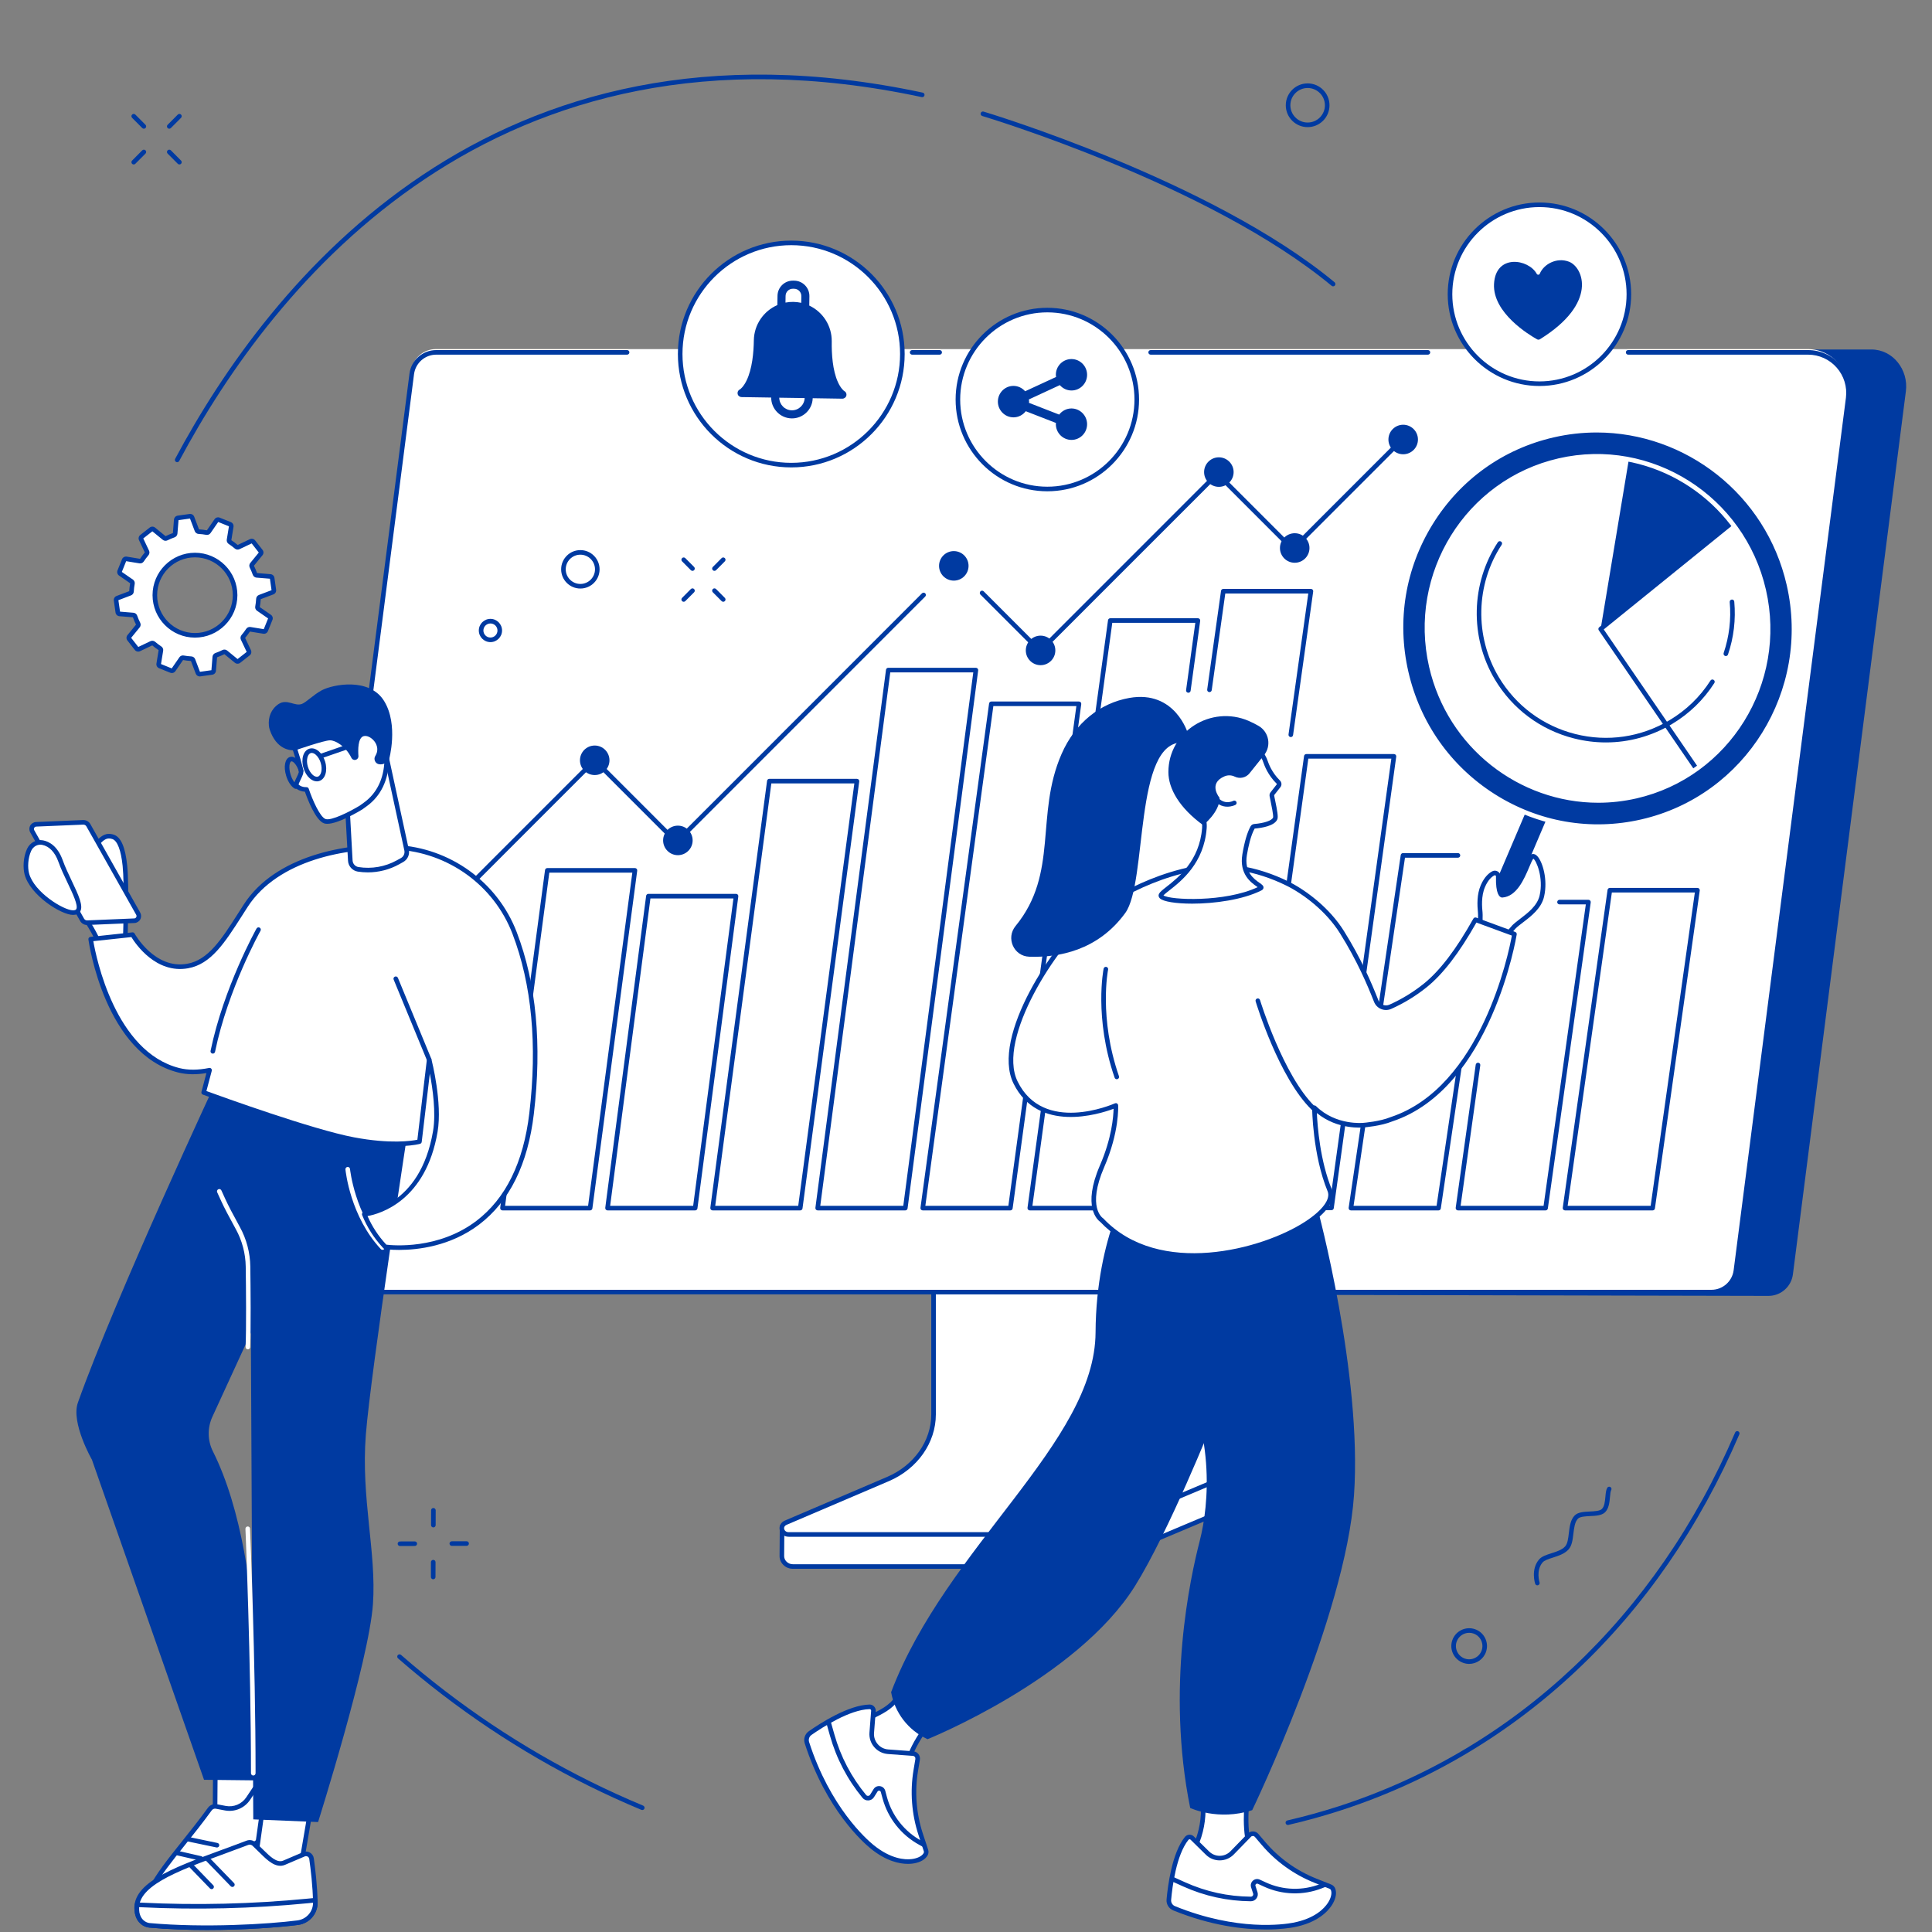 <svg xmlns="http://www.w3.org/2000/svg" xmlns:xlink="http://www.w3.org/1999/xlink" xmlns:serif="http://www.serif.com/" width="100%" height="100%" viewBox="0 0 500 500" xml:space="preserve" style="fill-rule:evenodd;clip-rule:evenodd;stroke-linejoin:round;stroke-miterlimit:2;"><rect x="0" y="0" width="500" height="500" fill="#808080" stroke="none"/>    <path d="M336.958,297.141L251.922,297.677C251.37,297.677 251.188,298.188 251.188,298.677L251.188,371.047C251.188,377.979 202.87,395.979 202.401,395.063L202.344,402.719C202.339,404.151 203.594,405.411 205.193,405.411L277.573,405.411C280.88,405.411 284.151,404.672 287.146,403.417L326.349,386.906C333.406,383.938 337.854,377.552 337.854,370.589L337.854,298.146C337.854,297.656 337.51,297.141 336.958,297.141" style="fill:white;fill-rule:nonzero;"></path>    <path d="M202.911,394.766L202.917,394.766L202.911,394.766ZM202.917,394.771C202.917,394.776 202.922,394.776 202.922,394.781C202.922,394.776 202.917,394.776 202.917,394.771ZM202.99,395.635L202.938,402.729C202.938,403.245 203.151,403.75 203.547,404.146C203.979,404.583 204.568,404.823 205.193,404.823L277.573,404.823C280.641,404.823 283.87,404.146 286.917,402.87L326.115,386.359C332.891,383.51 337.26,377.318 337.26,370.589L337.26,298.146C337.26,297.974 337.156,297.734 336.958,297.734L251.922,298.271C251.849,298.292 251.781,298.422 251.781,298.677L251.781,371.047C251.781,374.078 244.406,378.901 229.854,385.38C218.573,390.406 206.63,394.76 203.365,395.552C203.24,395.583 203.115,395.615 202.99,395.635ZM277.573,406.005L205.193,406.005C204.25,406.005 203.365,405.646 202.708,404.984C202.089,404.359 201.75,403.557 201.75,402.719L201.807,395.057C201.813,394.786 202,394.552 202.266,394.49C202.375,394.458 202.49,394.469 202.589,394.5C205.563,394.292 241.609,380.75 249.323,373.104C250.375,372.063 250.594,371.411 250.594,371.047L250.594,298.677C250.594,297.724 251.13,297.083 251.922,297.083L336.953,296.547L336.958,296.547C337.88,296.547 338.448,297.38 338.448,298.146L338.448,370.589C338.448,377.797 333.792,384.417 326.578,387.453L287.375,403.964C284.188,405.302 280.797,406.005 277.573,406.005" style="fill:rgb(0,58,161);fill-rule:nonzero;"></path>    <path d="M241.604,293.672L241.604,366.063C241.604,373.193 237.016,379.698 229.802,382.776L203.359,394.068C201.63,394.807 202.219,397.12 204.13,397.12L276.792,397.12C280.063,397.12 283.286,396.474 286.245,395.229L315.542,382.896C322.807,379.833 327.448,373.302 327.448,366.13L327.448,293.672C327.448,293.38 327.177,293.141 326.844,293.141L242.208,293.141C241.875,293.141 241.604,293.38 241.604,293.672" style="fill:white;fill-rule:nonzero;"></path>    <path d="M242.198,293.734L242.198,366.063C242.198,373.391 237.422,380.167 230.036,383.323L203.589,394.615C203.094,394.828 202.849,395.224 202.943,395.682C203.026,396.068 203.38,396.526 204.13,396.526L276.792,396.526C279.958,396.526 283.146,395.891 286.01,394.682L315.313,382.344C322.323,379.391 326.854,373.031 326.854,366.13L326.854,293.74L242.208,293.734L242.198,293.734ZM276.792,397.714L204.13,397.714C202.766,397.714 201.969,396.813 201.781,395.917C201.578,394.917 202.115,393.953 203.125,393.521L229.573,382.229C236.521,379.266 241.01,372.917 241.01,366.063L241.01,293.672C241.01,293.052 241.552,292.547 242.208,292.547L326.844,292.547C327.505,292.547 328.036,293.052 328.036,293.672L328.036,366.13C328.036,373.505 323.224,380.302 315.771,383.438L286.474,395.776C283.464,397.042 280.12,397.714 276.792,397.714" style="fill:rgb(0,58,161);fill-rule:nonzero;"></path>    <path d="M90.656,334.578L457.677,335.375C460.885,335.375 463.594,332.984 464.005,329.797L493.24,101.26C493.953,95.703 489.896,90.448 484.307,90.448L122.031,90.781L90.656,334.578" style="fill:rgb(0,58,161);fill-rule:nonzero;"></path>    <path d="M83.135,334.286L442.828,334.286C446.036,334.286 448.74,331.891 449.156,328.693L478.203,102.208C479.01,95.917 474.141,90.344 467.833,90.344L112.781,90.344C109.573,90.344 106.87,92.734 106.458,95.938L76.813,327.047C76.318,330.885 79.292,334.286 83.135,334.286" style="fill:white;fill-rule:nonzero;"></path>    <path d="M243.188,91.786L236.057,91.786C235.729,91.786 235.464,91.521 235.464,91.193C235.464,90.865 235.729,90.599 236.057,90.599L243.188,90.599C243.516,90.599 243.781,90.865 243.781,91.193C243.781,91.521 243.516,91.786 243.188,91.786" style="fill:rgb(0,58,161);fill-rule:nonzero;"></path>    <path d="M369.547,91.786L297.792,91.786C297.464,91.786 297.193,91.521 297.193,91.193C297.193,90.865 297.464,90.599 297.792,90.599L369.547,90.599C369.875,90.599 370.141,90.865 370.141,91.193C370.141,91.521 369.875,91.786 369.547,91.786" style="fill:rgb(0,58,161);fill-rule:nonzero;"></path>    <path d="M442.938,334.979L83.24,334.979C81.24,334.979 79.333,334.12 78.01,332.615C76.682,331.104 76.073,329.094 76.328,327.099L105.974,96.693C106.422,93.219 109.391,90.599 112.885,90.599L162.292,90.599C162.62,90.599 162.885,90.865 162.885,91.193C162.885,91.516 162.62,91.786 162.292,91.786L112.885,91.786C109.984,91.786 107.521,93.958 107.151,96.844L77.505,327.25C77.292,328.906 77.802,330.578 78.906,331.833C80,333.078 81.583,333.797 83.24,333.797L442.938,333.797C445.833,333.797 448.297,331.62 448.667,328.734L477.724,102.943C478.083,100.12 477.214,97.271 475.333,95.135C473.464,93.005 470.766,91.786 467.938,91.786L421.359,91.786C421.031,91.786 420.771,91.516 420.771,91.193C420.771,90.865 421.031,90.599 421.359,90.599L467.938,90.599C471.109,90.599 474.13,91.964 476.224,94.349C478.328,96.74 479.302,99.932 478.901,103.094L449.849,328.891C449.396,332.359 446.427,334.979 442.938,334.979" style="fill:rgb(0,58,161);fill-rule:nonzero;"></path>    <path d="M125.526,312.656L133.542,249.37L110.859,249.37L102.849,312.656L125.526,312.656" style="fill:white;fill-rule:nonzero;"></path>    <path d="M130.719,312.063L152.198,312.063L163.646,225.844L142.161,225.844L130.719,312.063ZM152.719,313.25L130.042,313.25C129.87,313.25 129.708,313.177 129.594,313.047C129.484,312.917 129.432,312.75 129.453,312.578L141.052,225.172C141.094,224.875 141.344,224.656 141.641,224.656L164.323,224.656C164.495,224.656 164.656,224.729 164.771,224.859C164.88,224.984 164.932,225.156 164.911,225.328L153.307,312.734C153.266,313.031 153.016,313.25 152.719,313.25" style="fill:rgb(0,58,161);fill-rule:nonzero;"></path>    <path d="M157.906,312.063L179.391,312.063L189.813,232.516L168.328,232.516L157.906,312.063ZM179.911,313.25L157.229,313.25C157.063,313.25 156.896,313.177 156.786,313.047C156.672,312.917 156.62,312.75 156.641,312.578L167.219,231.844C167.255,231.547 167.51,231.328 167.807,231.328L190.484,231.328C190.656,231.328 190.818,231.401 190.932,231.526C191.047,231.656 191.094,231.828 191.073,231.995L180.495,312.734C180.458,313.031 180.208,313.25 179.911,313.25" style="fill:rgb(0,58,161);fill-rule:nonzero;"></path>    <path d="M185.099,312.063L206.583,312.063L221.104,202.75L199.62,202.75L185.099,312.063ZM207.099,313.25L184.422,313.25C184.25,313.25 184.089,313.177 183.974,313.047C183.865,312.917 183.813,312.75 183.833,312.578L198.516,202.078C198.552,201.781 198.802,201.563 199.099,201.563L221.781,201.563C221.953,201.563 222.115,201.635 222.229,201.766C222.339,201.891 222.391,202.068 222.37,202.234L207.688,312.734C207.651,313.031 207.396,313.25 207.099,313.25" style="fill:rgb(0,58,161);fill-rule:nonzero;"></path>    <path d="M212.286,312.063L233.771,312.063L251.885,174.01L230.401,174.01L212.286,312.063ZM234.292,313.25L211.615,313.25C211.443,313.25 211.281,313.177 211.167,313.047C211.052,312.917 211.005,312.75 211.026,312.578L229.297,173.344C229.333,173.047 229.583,172.823 229.88,172.823L252.563,172.823C252.734,172.823 252.896,172.901 253.01,173.026C253.12,173.156 253.177,173.328 253.151,173.5L234.88,312.734C234.839,313.031 234.589,313.25 234.292,313.25" style="fill:rgb(0,58,161);fill-rule:nonzero;"></path>    <path d="M239.479,312.063L260.964,312.063L278.563,182.734L257.078,182.734L239.479,312.063ZM261.479,313.25L238.802,313.25C238.63,313.25 238.469,313.177 238.354,313.047C238.245,312.917 238.193,312.745 238.219,312.578L255.974,182.063C256.016,181.766 256.266,181.552 256.563,181.552L279.24,181.552C279.411,181.552 279.573,181.625 279.688,181.755C279.802,181.88 279.854,182.052 279.828,182.224L262.068,312.74C262.026,313.031 261.776,313.25 261.479,313.25" style="fill:rgb(0,58,161);fill-rule:nonzero;"></path>    <path d="M289.182,313.25L266.505,313.25C266.333,313.25 266.172,313.177 266.057,313.047C265.948,312.917 265.896,312.745 265.917,312.573L286.755,160.51C286.797,160.214 287.047,160 287.344,160L310.021,160C310.193,160 310.359,160.073 310.469,160.198C310.583,160.333 310.635,160.5 310.609,160.672L308.13,178.771C308.089,179.094 307.786,179.318 307.464,179.276C307.135,179.229 306.911,178.932 306.958,178.609L309.344,161.182L287.859,161.182L267.188,312.063L288.667,312.063L298.542,239.984C298.589,239.661 298.885,239.438 299.214,239.479C299.536,239.526 299.76,239.823 299.719,240.151L289.771,312.74C289.734,313.031 289.479,313.25 289.182,313.25" style="fill:rgb(0,58,161);fill-rule:nonzero;"></path>    <path d="M316.885,313.188L294.208,313.188C294.036,313.188 293.875,313.115 293.766,312.979C293.651,312.854 293.599,312.677 293.62,312.51L303.792,239.984C303.839,239.661 304.135,239.438 304.464,239.479C304.786,239.526 305.01,239.828 304.964,240.151L294.891,312L316.37,312L325.094,249.813C325.135,249.484 325.438,249.26 325.76,249.307C326.089,249.354 326.313,249.651 326.266,249.974L317.474,312.672C317.432,312.969 317.182,313.188 316.885,313.188" style="fill:rgb(0,58,161);fill-rule:nonzero;"></path>    <path d="M334.057,190.755C334.031,190.755 334.005,190.755 333.974,190.75C333.651,190.703 333.422,190.401 333.469,190.078L338.583,153.594L317.104,153.594L313.594,178.609C313.547,178.932 313.25,179.156 312.922,179.115C312.599,179.068 312.375,178.771 312.422,178.443L316,152.917C316.036,152.625 316.292,152.406 316.589,152.406L339.266,152.406C339.438,152.406 339.599,152.479 339.714,152.609C339.828,152.74 339.88,152.911 339.854,153.083L334.646,190.245C334.599,190.542 334.349,190.755 334.057,190.755" style="fill:rgb(0,58,161);fill-rule:nonzero;"></path>    <path d="M322.599,312L344.078,312L360.078,196.333L338.594,196.333L322.599,312ZM344.594,313.188L321.917,313.188C321.74,313.188 321.578,313.115 321.469,312.979C321.354,312.854 321.302,312.682 321.328,312.51L337.49,195.656C337.531,195.365 337.781,195.151 338.078,195.151L360.755,195.151C360.932,195.151 361.094,195.224 361.203,195.349C361.318,195.479 361.37,195.651 361.344,195.823L345.177,312.677C345.141,312.969 344.885,313.188 344.594,313.188" style="fill:rgb(0,58,161);fill-rule:nonzero;"></path>    <path d="M372.297,313.25L349.615,313.25C349.443,313.25 349.281,313.177 349.167,313.047C349.057,312.911 349.005,312.74 349.031,312.573L362.51,221.286C362.552,221 362.802,220.781 363.099,220.781L377.323,220.781C377.646,220.781 377.911,221.047 377.911,221.375C377.911,221.703 377.646,221.969 377.323,221.969L363.609,221.969L350.302,312.063L371.786,312.063L380.125,255.573C380.172,255.245 380.474,255.026 380.797,255.073C381.125,255.12 381.349,255.422 381.297,255.745L372.88,312.745C372.839,313.036 372.589,313.25 372.297,313.25" style="fill:rgb(0,58,161);fill-rule:nonzero;"></path>    <path d="M400,313.25L377.323,313.25C377.146,313.25 376.984,313.177 376.875,313.047C376.76,312.917 376.708,312.745 376.734,312.573L381.917,275.536C381.964,275.219 382.26,274.99 382.589,275.031C382.911,275.078 383.141,275.38 383.094,275.703L378.005,312.063L399.479,312.063L410.411,234.052L403.599,234.052C403.276,234.052 403.005,233.786 403.005,233.464C403.005,233.13 403.276,232.865 403.599,232.865L411.089,232.865C411.26,232.865 411.422,232.943 411.536,233.068C411.651,233.198 411.703,233.375 411.677,233.547L400.583,312.74C400.547,313.031 400.292,313.25 400,313.25" style="fill:rgb(0,58,161);fill-rule:nonzero;"></path>    <path d="M405.708,312.063L427.188,312.063L438.625,230.974L417.146,230.974L405.708,312.063ZM427.703,313.25L405.026,313.25C404.849,313.25 404.688,313.177 404.578,313.042C404.464,312.917 404.417,312.745 404.438,312.573L416.036,230.297C416.083,230.005 416.328,229.786 416.625,229.786L439.307,229.786C439.479,229.786 439.641,229.859 439.755,229.995C439.865,230.12 439.917,230.297 439.896,230.458L428.292,312.74C428.25,313.031 428,313.25 427.703,313.25" style="fill:rgb(0,58,161);fill-rule:nonzero;"></path>    <path d="M269.182,169.078C269.021,169.078 268.875,169.01 268.76,168.901L253.74,153.88C253.51,153.646 253.51,153.266 253.74,153.036C253.969,152.807 254.344,152.807 254.578,153.036L269.182,167.646L314.62,122.193C314.734,122.078 314.88,122.016 315.042,122.016C315.198,122.016 315.354,122.078 315.458,122.193L334.531,141.271L363.604,112.188C363.833,111.958 364.214,111.958 364.443,112.188C364.672,112.422 364.672,112.797 364.443,113.031L334.948,142.526C334.729,142.75 334.333,142.75 334.115,142.526L315.042,123.453L269.599,168.901C269.495,169.01 269.339,169.078 269.182,169.078" style="fill:rgb(0,58,161);fill-rule:nonzero;"></path>    <path d="M114.729,236.552C114.573,236.552 114.422,236.495 114.307,236.38C114.073,236.146 114.073,235.766 114.307,235.536L153.495,196.339C153.714,196.12 154.109,196.12 154.333,196.339L175.083,217.099L238.609,153.552C238.844,153.323 239.214,153.323 239.443,153.552C239.677,153.786 239.677,154.161 239.443,154.391L175.5,218.354C175.276,218.578 174.885,218.578 174.661,218.354L153.911,197.599L115.146,236.38C115.031,236.495 114.875,236.552 114.729,236.552" style="fill:rgb(0,58,161);fill-rule:nonzero;"></path>    <path d="M150.094,196.766C150.094,194.656 151.802,192.943 153.911,192.943C156.021,192.943 157.729,194.656 157.729,196.766C157.729,198.875 156.021,200.583 153.911,200.583C151.802,200.583 150.094,198.875 150.094,196.766" style="fill:rgb(0,58,161);fill-rule:nonzero;"></path>    <path d="M265.479,168.328C265.479,166.219 267.193,164.505 269.302,164.505C271.411,164.505 273.12,166.219 273.12,168.328C273.12,170.438 271.411,172.146 269.302,172.146C267.193,172.146 265.479,170.438 265.479,168.328" style="fill:rgb(0,58,161);fill-rule:nonzero;"></path>    <path d="M311.62,122.177C311.62,120.068 313.328,118.354 315.438,118.354C317.547,118.354 319.26,120.068 319.26,122.177C319.26,124.286 317.547,125.995 315.438,125.995C313.328,125.995 311.62,124.286 311.62,122.177" style="fill:rgb(0,58,161);fill-rule:nonzero;"></path>    <path d="M331.25,141.823C331.25,139.708 332.964,138 335.073,138C337.182,138 338.891,139.708 338.891,141.823C338.891,143.932 337.182,145.641 335.073,145.641C332.964,145.641 331.25,143.932 331.25,141.823" style="fill:rgb(0,58,161);fill-rule:nonzero;"></path>    <path d="M359.323,113.745C359.323,111.635 361.036,109.922 363.141,109.922C365.25,109.922 366.964,111.635 366.964,113.745C366.964,115.854 365.25,117.563 363.141,117.563C361.036,117.563 359.323,115.854 359.323,113.745" style="fill:rgb(0,58,161);fill-rule:nonzero;"></path>    <path d="M171.615,217.495C171.615,215.38 173.323,213.677 175.432,213.677C177.542,213.677 179.255,215.38 179.255,217.495C179.255,219.604 177.542,221.318 175.432,221.318C173.323,221.318 171.615,219.604 171.615,217.495" style="fill:rgb(0,58,161);fill-rule:nonzero;"></path>    <path d="M243.026,146.443C243.026,144.333 244.734,142.625 246.844,142.625C248.953,142.625 250.661,144.333 250.661,146.443C250.661,148.552 248.953,150.266 246.844,150.266C244.734,150.266 243.026,148.552 243.026,146.443" style="fill:rgb(0,58,161);fill-rule:nonzero;"></path>    <path d="M110.047,236.255C110.047,234.146 111.755,232.438 113.865,232.438C115.974,232.438 117.682,234.146 117.682,236.255C117.682,238.365 115.974,240.078 113.865,240.078C111.755,240.078 110.047,238.365 110.047,236.255" style="fill:white;fill-rule:nonzero;"></path>    <path d="M113.865,231.25C111.104,231.25 108.859,233.495 108.859,236.255C108.859,239.016 111.104,241.26 113.865,241.26C116.625,241.26 118.87,239.016 118.87,236.255C118.87,233.495 116.625,231.25 113.865,231.25ZM113.865,232.438C115.974,232.438 117.682,234.146 117.682,236.255C117.682,238.365 115.974,240.078 113.865,240.078C111.755,240.078 110.047,238.365 110.047,236.255C110.047,234.146 111.755,232.438 113.865,232.438" style="fill:rgb(0,58,161);fill-rule:nonzero;"></path>    <path d="M176.031,91.62C176.031,75.74 188.901,62.865 204.776,62.865C220.656,62.865 233.526,75.74 233.526,91.62C233.526,107.5 220.656,120.375 204.776,120.375C188.901,120.375 176.031,107.5 176.031,91.62" style="fill:white;fill-rule:nonzero;"></path>    <path d="M204.781,63.453C189.255,63.453 176.625,76.089 176.625,91.62C176.625,107.146 189.255,119.781 204.781,119.781C220.307,119.781 232.938,107.146 232.938,91.62C232.938,76.089 220.307,63.453 204.781,63.453ZM204.781,120.964C188.599,120.964 175.438,107.797 175.438,91.62C175.438,75.438 188.599,62.271 204.781,62.271C220.958,62.271 234.125,75.438 234.125,91.62C234.125,107.797 220.958,120.964 204.781,120.964" style="fill:rgb(0,58,161);fill-rule:nonzero;"></path>    <path d="M204.906,106.188C203.12,106.161 201.688,104.703 201.672,102.922L208.245,103.021C208.172,104.802 206.693,106.219 204.906,106.188ZM203.307,76.573C203.323,75.536 204.177,74.708 205.208,74.724L205.536,74.729C206.573,74.745 207.401,75.599 207.385,76.635L207.359,78.37C206.703,78.224 206.021,78.146 205.328,78.13C204.625,78.12 203.943,78.182 203.281,78.307L203.307,76.573ZM218.5,101.214C218.396,101.141 217.62,100.578 216.849,98.891C215.448,95.802 215.208,91.474 215.255,88.391L215.255,88.349C215.297,84.271 212.911,80.714 209.438,79.083L209.474,76.667C209.505,74.479 207.755,72.672 205.568,72.635L205.24,72.63C203.057,72.599 201.25,74.349 201.219,76.542L201.182,78.953C197.656,80.479 195.156,83.974 195.094,88.073C195.052,91.161 194.682,95.479 193.188,98.526C192.37,100.182 191.578,100.724 191.469,100.792C191.026,100.984 190.802,101.458 190.896,101.938C190.99,102.422 191.438,102.76 191.932,102.766L199.583,102.885C199.578,105.823 201.943,108.234 204.88,108.281C207.818,108.328 210.245,105.99 210.328,103.057L217.984,103.177C218.474,103.182 218.932,102.854 219.042,102.375C219.151,101.901 218.938,101.422 218.5,101.214" style="fill:rgb(0,58,161);fill-rule:nonzero;"></path>    <path d="M247.901,103.401C247.901,90.615 258.266,80.25 271.047,80.25C283.828,80.25 294.193,90.615 294.193,103.401C294.193,116.188 283.828,126.552 271.047,126.552C258.266,126.552 247.901,116.188 247.901,103.401" style="fill:white;fill-rule:nonzero;"></path>    <path d="M271.047,80.839C258.615,80.839 248.495,90.964 248.495,103.401C248.495,115.839 258.615,125.958 271.047,125.958C283.484,125.958 293.599,115.839 293.599,103.401C293.599,90.964 283.484,80.839 271.047,80.839ZM271.047,127.146C257.958,127.146 247.313,116.49 247.313,103.401C247.313,90.307 257.958,79.656 271.047,79.656C284.141,79.656 294.786,90.307 294.786,103.401C294.786,116.49 284.141,127.146 271.047,127.146" style="fill:rgb(0,58,161);fill-rule:nonzero;"></path>    <path d="M277.297,105.708C275.995,105.708 274.854,106.339 274.115,107.297L266.297,104.255C266.302,104.151 266.328,104.052 266.328,103.948C266.328,103.75 266.297,103.568 266.271,103.375L274.281,99.667C275.021,100.516 276.094,101.057 277.297,101.057C279.521,101.068 281.339,99.24 281.339,97C281.339,94.755 279.526,92.927 277.297,92.922C275.068,92.917 273.255,94.74 273.255,96.984C273.255,97.182 273.286,97.37 273.313,97.557L265.302,101.26C264.563,100.417 263.49,99.875 262.286,99.87C260.063,99.865 258.25,101.688 258.25,103.932C258.245,106.172 260.057,108.005 262.286,108.01C263.583,108.01 264.729,107.38 265.469,106.422L273.286,109.464C273.276,109.568 273.255,109.667 273.255,109.771C273.255,112.016 275.063,113.844 277.292,113.849C279.521,113.854 281.339,112.031 281.339,109.786C281.339,107.547 279.521,105.714 277.297,105.708" style="fill:rgb(0,58,161);fill-rule:nonzero;"></path>    <path d="M375.26,76.151C375.26,63.37 385.625,53 398.406,53C411.188,53 421.552,63.37 421.552,76.151C421.552,88.938 411.188,99.302 398.406,99.302C385.625,99.302 375.26,88.938 375.26,76.151" style="fill:white;fill-rule:nonzero;"></path>    <path d="M398.406,53.594C385.974,53.594 375.854,63.714 375.854,76.151C375.854,88.589 385.974,98.708 398.406,98.708C410.844,98.708 420.958,88.589 420.958,76.151C420.958,63.714 410.844,53.594 398.406,53.594ZM398.406,99.896C385.318,99.896 374.667,89.245 374.667,76.151C374.667,63.057 385.318,52.406 398.406,52.406C411.495,52.406 422.146,63.057 422.146,76.151C422.146,89.245 411.495,99.896 398.406,99.896" style="fill:rgb(0,58,161);fill-rule:nonzero;"></path>    <path d="M398.536,87.797C398.307,87.938 398.021,87.943 397.786,87.813C395.745,86.672 386.286,80.969 386.651,73.51C387.042,65.625 395.599,66.995 397.708,70.87C397.786,71.021 397.948,71.109 398.115,71.099C398.281,71.089 398.427,70.99 398.495,70.833C399.526,68.339 402.875,66.536 406.026,67.719C409.786,69.13 413.604,78.458 398.536,87.797" style="fill:rgb(0,58,161);fill-rule:nonzero;"></path>    <path d="M50.458,164.422C44.724,164.422 40.073,159.771 40.073,154.031C40.073,148.297 44.724,143.646 50.458,143.646C56.193,143.646 60.844,148.297 60.844,154.031C60.844,159.771 56.193,164.422 50.458,164.422ZM70.438,149.635C70.401,149.391 70.203,149.208 69.958,149.188L66.422,148.896C66.219,148.88 66.042,148.745 65.974,148.547C65.745,147.891 65.474,147.255 65.167,146.641C65.078,146.453 65.099,146.234 65.229,146.078L67.469,143.328C67.625,143.141 67.625,142.865 67.479,142.672L65.563,140.229C65.411,140.036 65.146,139.969 64.927,140.078L61.719,141.599C61.531,141.688 61.313,141.651 61.156,141.521C60.63,141.073 60.078,140.656 59.505,140.276C59.333,140.161 59.24,139.964 59.276,139.755L59.844,136.25C59.885,136.01 59.75,135.771 59.521,135.682L56.646,134.521C56.417,134.427 56.156,134.505 56.016,134.708L54,137.625C53.885,137.792 53.677,137.875 53.474,137.839C52.802,137.714 52.115,137.63 51.422,137.589C51.214,137.578 51.036,137.453 50.958,137.255L49.703,133.938C49.62,133.708 49.385,133.568 49.141,133.604L46.068,134.042C45.823,134.073 45.635,134.271 45.62,134.516L45.328,138.057C45.313,138.26 45.172,138.438 44.979,138.505C44.323,138.734 43.688,139.005 43.073,139.313C42.891,139.401 42.672,139.385 42.51,139.25L39.766,137.01C39.578,136.854 39.302,136.854 39.109,137.005L36.667,138.917C36.474,139.068 36.411,139.333 36.516,139.557L38.036,142.766C38.125,142.953 38.094,143.172 37.958,143.328C37.51,143.854 37.094,144.406 36.714,144.984C36.599,145.156 36.401,145.245 36.198,145.214L32.693,144.641C32.453,144.604 32.214,144.74 32.125,144.964L30.964,147.849C30.87,148.073 30.948,148.333 31.151,148.474L34.063,150.495C34.234,150.609 34.318,150.813 34.276,151.016C34.151,151.693 34.073,152.375 34.031,153.073C34.021,153.281 33.891,153.458 33.698,153.536L30.38,154.792C30.151,154.88 30.016,155.115 30.047,155.354L30.484,158.432C30.516,158.677 30.714,158.865 30.958,158.885L34.495,159.172C34.698,159.188 34.875,159.328 34.943,159.521C35.172,160.177 35.443,160.818 35.75,161.427C35.839,161.615 35.818,161.833 35.688,161.995L33.448,164.74C33.292,164.932 33.292,165.198 33.443,165.396L35.354,167.844C35.505,168.036 35.771,168.094 35.99,167.995L39.198,166.474C39.385,166.385 39.604,166.417 39.76,166.552C40.286,167 40.833,167.411 41.411,167.792C41.583,167.906 41.677,168.109 41.641,168.313L41.073,171.818C41.031,172.063 41.167,172.297 41.391,172.391L44.271,173.552C44.5,173.641 44.76,173.563 44.901,173.359L46.917,170.443C47.031,170.276 47.24,170.193 47.443,170.229C48.115,170.359 48.802,170.438 49.495,170.474C49.703,170.49 49.88,170.62 49.953,170.813L51.214,174.13C51.302,174.359 51.531,174.5 51.776,174.464L54.849,174.026C55.094,173.995 55.281,173.797 55.297,173.552L55.589,170.016C55.604,169.807 55.74,169.63 55.938,169.568C56.594,169.333 57.229,169.063 57.844,168.76C58.026,168.661 58.245,168.688 58.406,168.818L61.151,171.057C61.339,171.214 61.615,171.219 61.807,171.068L64.25,169.151C64.443,169 64.505,168.734 64.401,168.516L62.88,165.302C62.792,165.115 62.828,164.896 62.958,164.74C63.406,164.214 63.823,163.667 64.203,163.089C64.318,162.917 64.516,162.823 64.719,162.854L68.224,163.427C68.464,163.469 68.703,163.333 68.792,163.104L69.953,160.224C70.047,159.995 69.969,159.734 69.766,159.594L66.854,157.578C66.682,157.464 66.604,157.255 66.641,157.052C66.766,156.38 66.849,155.693 66.885,154.995C66.896,154.792 67.026,154.604 67.219,154.536L70.536,153.276C70.766,153.188 70.901,152.958 70.87,152.714L70.438,149.635" style="fill:white;fill-rule:nonzero;"></path>    <path d="M50.458,144.24C45.057,144.24 40.667,148.63 40.667,154.031C40.667,159.432 45.057,163.828 50.458,163.828C55.859,163.828 60.25,159.432 60.25,154.031C60.25,148.63 55.859,144.24 50.458,144.24ZM50.458,165.016C44.406,165.016 39.479,160.089 39.479,154.031C39.479,147.979 44.406,143.052 50.458,143.052C56.51,143.052 61.438,147.979 61.438,154.031C61.438,160.089 56.51,165.016 50.458,165.016ZM70.281,152.792L70.292,152.792L70.281,152.792ZM47.344,169.625C47.411,169.625 47.479,169.635 47.547,169.646C48.193,169.766 48.859,169.844 49.531,169.88C49.969,169.906 50.354,170.188 50.51,170.599L51.75,173.865L54.714,173.448L54.995,169.964C55.031,169.526 55.323,169.151 55.74,169.005C56.375,168.781 56.99,168.521 57.578,168.224C57.969,168.026 58.443,168.078 58.781,168.354L61.484,170.563L63.844,168.714L62.344,165.557C62.161,165.161 62.224,164.688 62.51,164.354C62.943,163.849 63.344,163.313 63.708,162.76C63.948,162.391 64.385,162.198 64.818,162.266L68.266,162.828L69.385,160.047L66.516,158.063C66.156,157.818 65.974,157.375 66.057,156.943C66.177,156.297 66.255,155.63 66.292,154.964C66.318,154.516 66.599,154.135 67.01,153.974L70.276,152.74L69.854,149.771L66.375,149.49C65.938,149.453 65.563,149.156 65.417,148.74C65.193,148.109 64.932,147.49 64.641,146.906C64.443,146.51 64.495,146.036 64.771,145.698L66.974,142.995L65.13,140.635L61.974,142.13C61.578,142.318 61.109,142.255 60.771,141.964C60.266,141.536 59.734,141.13 59.177,140.771C58.813,140.526 58.62,140.089 58.688,139.656L59.25,136.208L56.474,135.089L54.49,137.958C54.24,138.318 53.802,138.5 53.37,138.417C52.724,138.297 52.057,138.219 51.391,138.182C50.948,138.156 50.563,137.875 50.406,137.464L49.172,134.198L46.203,134.615L45.922,138.099C45.885,138.536 45.594,138.917 45.177,139.063C44.542,139.286 43.927,139.547 43.339,139.839C42.948,140.036 42.474,139.984 42.135,139.708L39.432,137.505L37.078,139.349L38.573,142.51C38.76,142.906 38.693,143.375 38.406,143.714C37.979,144.214 37.573,144.755 37.208,145.307C36.969,145.672 36.531,145.865 36.099,145.797L32.651,145.234L31.531,148.016L34.401,150C34.76,150.25 34.943,150.688 34.859,151.12C34.74,151.766 34.661,152.432 34.625,153.104C34.599,153.547 34.318,153.932 33.906,154.083L30.641,155.328L31.063,158.292L34.542,158.578C34.979,158.615 35.354,158.906 35.5,159.323C35.724,159.958 35.984,160.573 36.281,161.161C36.474,161.557 36.427,162.026 36.151,162.365L33.943,165.073L35.786,167.432L38.943,165.932C39.339,165.745 39.813,165.813 40.146,166.094C40.651,166.526 41.188,166.932 41.74,167.297C42.109,167.536 42.302,167.974 42.229,168.406L41.667,171.854L44.443,172.979L46.427,170.104C46.635,169.802 46.984,169.625 47.344,169.625ZM51.698,175.063C51.24,175.063 50.823,174.781 50.656,174.339L49.417,171.063C48.729,171.026 48.042,170.943 47.375,170.818L45.391,173.698C45.089,174.13 44.542,174.297 44.052,174.099L41.172,172.938C40.682,172.74 40.401,172.24 40.49,171.719L41.052,168.26C40.479,167.885 39.932,167.469 39.406,167.026L36.245,168.526C35.771,168.755 35.214,168.62 34.885,168.203L32.974,165.76C32.651,165.344 32.656,164.771 32.99,164.365L35.198,161.651C34.896,161.047 34.625,160.406 34.396,159.755L30.911,159.474C30.385,159.432 29.969,159.036 29.896,158.516L29.458,155.438C29.385,154.917 29.677,154.422 30.172,154.234L33.443,152.995C33.484,152.302 33.568,151.615 33.688,150.948L30.813,148.958C30.38,148.661 30.219,148.109 30.411,147.625L31.573,144.74C31.771,144.25 32.271,143.969 32.792,144.052L36.245,144.62C36.62,144.047 37.036,143.495 37.479,142.974L35.979,139.807C35.755,139.333 35.891,138.776 36.302,138.448L38.745,136.531C39.161,136.208 39.734,136.214 40.141,136.547L42.849,138.76C43.453,138.458 44.089,138.188 44.745,137.958L45.026,134.464C45.073,133.943 45.464,133.526 45.984,133.448L49.057,133.016C49.578,132.943 50.073,133.234 50.26,133.724L51.5,137C52.188,137.042 52.875,137.125 53.542,137.245L55.531,134.365C55.828,133.932 56.38,133.771 56.865,133.969L59.745,135.125C60.234,135.323 60.516,135.823 60.432,136.344L59.87,139.802C60.438,140.177 60.99,140.594 61.51,141.036L64.672,139.536C65.151,139.313 65.708,139.443 66.031,139.859L67.943,142.307C68.271,142.724 68.26,143.292 67.927,143.698L65.719,146.411C66.021,147.016 66.292,147.656 66.521,148.307L70.005,148.594C70.531,148.635 70.948,149.026 71.021,149.547L71.458,152.625C71.531,153.151 71.24,153.641 70.75,153.828L67.474,155.068C67.432,155.76 67.354,156.448 67.229,157.115L70.104,159.104C70.536,159.401 70.703,159.953 70.505,160.438L69.344,163.323C69.146,163.813 68.646,164.094 68.13,164.005L64.672,163.448C64.297,164.016 63.88,164.573 63.438,165.089L64.938,168.255C65.161,168.734 65.031,169.292 64.615,169.615L62.172,171.531C61.76,171.854 61.182,171.849 60.776,171.516L58.073,169.302C57.464,169.604 56.828,169.875 56.177,170.109L55.891,173.599C55.849,174.125 55.453,174.542 54.932,174.615L51.859,175.047C51.807,175.057 51.755,175.063 51.698,175.063" style="fill:rgb(0,58,161);fill-rule:nonzero;"></path>    <path d="M333.297,472.302C333.026,472.302 332.781,472.115 332.719,471.839C332.646,471.521 332.844,471.203 333.161,471.13C337.589,470.109 342.036,468.885 346.385,467.484C392.182,452.703 428.641,418.344 449.052,370.729C449.177,370.427 449.526,370.286 449.828,370.417C450.125,370.547 450.271,370.896 450.141,371.198C429.594,419.13 392.875,453.724 346.745,468.609C342.37,470.021 337.891,471.26 333.432,472.286C333.38,472.297 333.339,472.302 333.297,472.302" style="fill:rgb(0,58,161);fill-rule:nonzero;"></path>    <path d="M166.224,468.432C166.146,468.432 166.068,468.422 165.995,468.391C161.391,466.474 156.792,464.38 152.313,462.156C134.583,453.354 117.995,442.26 103.005,429.182C102.76,428.964 102.734,428.589 102.948,428.344C103.167,428.094 103.542,428.073 103.786,428.286C118.698,441.302 135.198,452.339 152.839,461.094C157.292,463.302 161.87,465.391 166.448,467.297C166.75,467.422 166.896,467.771 166.771,468.068C166.672,468.297 166.453,468.432 166.224,468.432" style="fill:rgb(0,58,161);fill-rule:nonzero;"></path>    <path d="M384.016,427.323L384.021,427.323L384.016,427.323ZM380.224,422.568C378.802,422.568 377.474,423.453 376.979,424.865C376.359,426.651 377.302,428.609 379.089,429.234C380.87,429.859 382.833,428.911 383.453,427.13C383.755,426.266 383.703,425.333 383.307,424.51C382.911,423.682 382.214,423.063 381.349,422.76C380.974,422.63 380.594,422.568 380.224,422.568ZM380.219,430.615C379.708,430.615 379.198,430.531 378.698,430.354C376.292,429.516 375.021,426.875 375.859,424.474C376.698,422.073 379.339,420.802 381.74,421.641C382.906,422.042 383.839,422.88 384.375,423.99C384.911,425.104 384.979,426.354 384.573,427.521C383.911,429.422 382.12,430.615 380.219,430.615" style="fill:rgb(0,58,161);fill-rule:nonzero;"></path>    <path d="M397.87,410.281C397.62,410.281 397.385,410.125 397.302,409.875C397.255,409.729 396.13,406.208 398.281,403.615C398.969,402.797 400.203,402.396 401.516,401.979C402.859,401.547 404.255,401.104 405.063,400.198C405.698,399.49 405.849,398.167 406.016,396.766C406.219,395.068 406.427,393.318 407.536,392.193C408.391,391.328 409.948,391.25 411.453,391.177C412.693,391.115 413.979,391.052 414.531,390.552C415.24,389.906 415.365,388.531 415.479,387.318C415.563,386.401 415.635,385.604 415.948,385.057C416.104,384.771 416.469,384.672 416.755,384.833C417.042,385 417.141,385.359 416.974,385.641C416.792,385.969 416.724,386.708 416.661,387.427C416.536,388.781 416.38,390.474 415.328,391.432C414.464,392.219 412.964,392.292 411.51,392.359C410.234,392.427 408.911,392.49 408.38,393.031C407.557,393.859 407.375,395.411 407.193,396.906C407.016,398.427 406.828,400.005 405.943,400.99C404.922,402.135 403.302,402.651 401.875,403.109C400.734,403.474 399.661,403.818 399.198,404.38C397.458,406.464 398.422,409.474 398.432,409.505C398.531,409.818 398.365,410.151 398.052,410.255C397.99,410.271 397.927,410.281 397.87,410.281" style="fill:rgb(0,58,161);fill-rule:nonzero;"></path>    <path d="M37.234,33.313C37.083,33.313 36.927,33.25 36.813,33.135L34.188,30.495C33.953,30.26 33.953,29.885 34.188,29.656C34.422,29.422 34.797,29.422 35.026,29.656L37.656,32.297C37.885,32.531 37.885,32.906 37.651,33.141C37.536,33.25 37.385,33.313 37.234,33.313" style="fill:rgb(0,58,161);fill-rule:nonzero;"></path>    <path d="M46.432,42.563C46.281,42.563 46.125,42.505 46.01,42.385L43.38,39.745C43.151,39.51 43.151,39.135 43.385,38.906C43.615,38.672 43.995,38.672 44.224,38.906L46.849,41.552C47.083,41.781 47.083,42.156 46.849,42.391C46.734,42.505 46.583,42.563 46.432,42.563" style="fill:rgb(0,58,161);fill-rule:nonzero;"></path>    <path d="M34.604,42.563C34.453,42.563 34.302,42.505 34.188,42.391C33.953,42.156 33.953,41.781 34.188,41.552L36.813,38.906C37.042,38.672 37.417,38.672 37.651,38.906C37.885,39.135 37.885,39.51 37.656,39.745L35.026,42.385C34.911,42.505 34.76,42.563 34.604,42.563" style="fill:rgb(0,58,161);fill-rule:nonzero;"></path>    <path d="M43.802,33.313C43.651,33.313 43.5,33.25 43.385,33.141C43.151,32.906 43.151,32.531 43.38,32.297L46.01,29.656C46.24,29.422 46.615,29.422 46.849,29.651C47.083,29.885 47.083,30.26 46.849,30.495L44.224,33.135C44.109,33.25 43.953,33.313 43.802,33.313" style="fill:rgb(0,58,161);fill-rule:nonzero;"></path>    <path d="M150.198,143.552C148.109,143.552 146.411,145.25 146.411,147.339C146.411,149.427 148.109,151.125 150.198,151.125C152.286,151.125 153.984,149.427 153.984,147.339C153.984,145.25 152.286,143.552 150.198,143.552ZM150.198,152.313C147.458,152.313 145.224,150.083 145.224,147.339C145.224,144.594 147.458,142.365 150.198,142.365C152.943,142.365 155.172,144.594 155.172,147.339C155.172,150.083 152.943,152.313 150.198,152.313" style="fill:rgb(0,58,161);fill-rule:nonzero;"></path>    <path d="M338.417,22.776C335.953,22.776 333.948,24.781 333.948,27.245C333.948,29.708 335.953,31.714 338.417,31.714C340.88,31.714 342.885,29.708 342.885,27.245C342.885,24.781 340.88,22.776 338.417,22.776ZM338.417,32.901C335.297,32.901 332.76,30.365 332.76,27.245C332.76,24.125 335.297,21.583 338.417,21.583C341.536,21.583 344.073,24.125 344.073,27.245C344.073,30.365 341.536,32.901 338.417,32.901" style="fill:rgb(0,58,161);fill-rule:nonzero;"></path>    <path d="M126.927,161.354C125.922,161.354 125.104,162.167 125.104,163.172C125.104,164.177 125.922,164.995 126.927,164.995C127.927,164.995 128.745,164.177 128.745,163.172C128.745,162.167 127.927,161.354 126.927,161.354ZM126.927,166.182C125.266,166.182 123.917,164.828 123.917,163.172C123.917,161.516 125.266,160.161 126.927,160.161C128.583,160.161 129.932,161.516 129.932,163.172C129.932,164.828 128.583,166.182 126.927,166.182" style="fill:rgb(0,58,161);fill-rule:nonzero;"></path>    <path d="M45.849,119.615C45.755,119.615 45.661,119.594 45.573,119.547C45.281,119.391 45.172,119.031 45.328,118.745C69.667,73.12 127.161,0.135 238.802,23.974C239.12,24.036 239.323,24.354 239.255,24.677C239.188,24.995 238.875,25.203 238.552,25.13C127.677,1.453 70.552,73.969 46.375,119.302C46.266,119.5 46.063,119.615 45.849,119.615" style="fill:rgb(0,58,161);fill-rule:nonzero;"></path>    <path d="M345.01,74.104C344.88,74.104 344.74,74.057 344.63,73.969C312.906,47.661 254.786,30.193 254.208,30.021C253.891,29.927 253.714,29.599 253.807,29.281C253.896,28.969 254.224,28.786 254.542,28.88C255.13,29.057 313.474,46.594 345.391,73.052C345.641,73.266 345.677,73.635 345.469,73.885C345.354,74.031 345.182,74.104 345.01,74.104" style="fill:rgb(0,58,161);fill-rule:nonzero;"></path>    <path d="M179.214,147.74C179.063,147.74 178.906,147.682 178.792,147.563L176.521,145.276C176.286,145.047 176.292,144.672 176.521,144.438C176.755,144.208 177.13,144.208 177.359,144.443L179.635,146.729C179.865,146.958 179.865,147.339 179.63,147.568C179.516,147.682 179.365,147.74 179.214,147.74" style="fill:rgb(0,58,161);fill-rule:nonzero;"></path>    <path d="M187.172,155.74C187.021,155.74 186.865,155.682 186.75,155.563L184.479,153.281C184.245,153.047 184.245,152.672 184.479,152.443C184.708,152.208 185.083,152.208 185.318,152.443L187.589,154.729C187.823,154.964 187.823,155.339 187.589,155.568C187.474,155.682 187.323,155.74 187.172,155.74" style="fill:rgb(0,58,161);fill-rule:nonzero;"></path>    <path d="M176.943,155.74C176.792,155.74 176.641,155.682 176.521,155.568C176.292,155.339 176.292,154.964 176.521,154.729L178.792,152.443C179.026,152.208 179.401,152.208 179.63,152.443C179.865,152.672 179.865,153.047 179.635,153.281L177.359,155.563C177.245,155.682 177.094,155.74 176.943,155.74" style="fill:rgb(0,58,161);fill-rule:nonzero;"></path>    <path d="M184.896,147.74C184.745,147.74 184.594,147.682 184.479,147.563C184.245,147.339 184.245,146.958 184.479,146.729L186.75,144.443C186.979,144.208 187.354,144.208 187.589,144.438C187.823,144.672 187.823,145.047 187.589,145.276L185.318,147.563C185.198,147.682 185.047,147.74 184.896,147.74" style="fill:rgb(0,58,161);fill-rule:nonzero;"></path>    <path d="M112.151,395.292L112.146,395.292C111.823,395.292 111.557,395.026 111.557,394.698L111.568,390.859C111.568,390.536 111.833,390.271 112.161,390.271C112.49,390.271 112.755,390.536 112.755,390.865L112.745,394.703C112.74,395.031 112.474,395.292 112.151,395.292" style="fill:rgb(0,58,161);fill-rule:nonzero;"></path>    <path d="M112.109,408.714C111.781,408.714 111.516,408.448 111.521,408.12L111.526,404.286C111.531,403.958 111.797,403.693 112.12,403.693L112.125,403.693C112.453,403.693 112.714,403.958 112.714,404.286L112.703,408.125C112.703,408.448 112.438,408.714 112.109,408.714" style="fill:rgb(0,58,161);fill-rule:nonzero;"></path>    <path d="M103.51,400.109C103.182,400.109 102.917,399.844 102.917,399.521C102.917,399.193 103.177,398.927 103.505,398.927L107.344,398.917C107.672,398.917 107.938,399.177 107.938,399.505C107.938,399.833 107.672,400.099 107.344,400.099L103.51,400.109" style="fill:rgb(0,58,161);fill-rule:nonzero;"></path>    <path d="M116.927,400.073C116.604,400.073 116.339,399.807 116.333,399.479C116.333,399.151 116.599,398.885 116.927,398.885L120.76,398.875C121.089,398.875 121.354,399.141 121.354,399.464C121.354,399.792 121.094,400.063 120.766,400.063L116.932,400.073L116.927,400.073" style="fill:rgb(0,58,161);fill-rule:nonzero;"></path>    <path d="M68.526,440.422L67.521,467.146L55.641,470.115L55.849,440.839L68.526,440.422" style="fill:white;fill-rule:nonzero;"></path>    <path d="M56.443,441.411L56.24,469.354L66.943,466.677L67.906,441.031L56.443,441.411ZM55.641,470.708C55.51,470.708 55.38,470.661 55.276,470.578C55.13,470.469 55.047,470.292 55.047,470.109L55.26,440.839C55.26,440.516 55.516,440.255 55.833,440.245L68.505,439.828C68.667,439.823 68.828,439.885 68.943,440C69.063,440.12 69.125,440.276 69.12,440.438L68.115,467.172C68.104,467.432 67.922,467.656 67.661,467.724L55.786,470.688C55.74,470.698 55.688,470.708 55.641,470.708" style="fill:rgb(0,58,161);fill-rule:nonzero;"></path>    <path d="M69.599,460.682C71.276,462.599 74.318,466.193 76.656,469.672C78.12,471.854 77.682,474.797 75.682,476.505C70.026,481.344 56.594,491.38 43.958,498.104C43.094,498.568 41.26,498.917 39.521,497.141C33.693,491.177 44.5,481.703 54.307,468.182C54.693,467.651 55.344,467.391 55.99,467.516L58.292,467.953C60.589,468.396 62.932,467.411 64.234,465.464L67.323,460.833C67.849,460.042 68.974,459.969 69.599,460.682" style="fill:white;fill-rule:nonzero;"></path>    <path d="M55.677,468.073C55.333,468.073 54.995,468.245 54.786,468.531C52.484,471.708 50.177,474.599 47.943,477.391C40.922,486.188 35.849,492.536 39.948,496.724C41.688,498.505 43.359,497.75 43.677,497.583C56.214,490.906 69.453,481.052 75.297,476.052C77.083,474.531 77.453,471.927 76.161,470C73.828,466.526 70.771,462.917 69.156,461.073C68.979,460.875 68.724,460.766 68.464,460.786C68.198,460.807 67.964,460.943 67.813,461.161L64.729,465.792C63.292,467.948 60.719,469.026 58.177,468.536L55.875,468.099C55.807,468.083 55.745,468.073 55.677,468.073ZM42.422,499.068C41.375,499.068 40.188,498.667 39.099,497.557C34.266,492.615 39.891,485.573 47.016,476.651C49.24,473.87 51.536,470.99 53.828,467.833C54.344,467.12 55.24,466.766 56.099,466.927L58.401,467.37C60.474,467.771 62.573,466.891 63.74,465.135L66.828,460.5C67.182,459.974 67.75,459.646 68.385,459.604C69.021,459.563 69.625,459.813 70.047,460.292C71.682,462.156 74.776,465.813 77.146,469.339C78.771,471.766 78.313,475.042 76.068,476.958C70.188,481.984 56.854,491.911 44.234,498.63C43.745,498.896 43.115,499.068 42.422,499.068" style="fill:rgb(0,58,161);fill-rule:nonzero;"></path>    <path d="M76.302,469.151C76.302,469.151 76.542,469.5 76.656,469.672C78.12,471.854 77.682,474.797 75.682,476.505C70.026,481.344 56.594,491.38 43.958,498.104C43.094,498.568 41.26,498.917 39.521,497.141C38.99,496.599 38.328,495.422 38.328,495.422L39.203,494.906C51.646,487.609 63.531,479.411 74.776,470.375L76.302,469.151" style="fill:white;fill-rule:nonzero;"></path>    <path d="M39.146,495.63C39.38,496.005 39.693,496.469 39.948,496.724C41.688,498.505 43.359,497.75 43.677,497.583C56.214,490.906 69.453,481.052 75.297,476.052C77.078,474.531 77.453,471.938 76.172,470.016L75.151,470.833C63.917,479.865 51.927,488.13 39.5,495.417L39.146,495.63ZM42.422,499.068C41.375,499.068 40.188,498.667 39.099,497.557C38.521,496.964 37.839,495.76 37.813,495.708C37.651,495.427 37.75,495.073 38.031,494.911L38.901,494.396C51.276,487.141 63.219,478.901 74.406,469.911L75.927,468.688C76.057,468.583 76.224,468.542 76.385,468.563C76.552,468.589 76.698,468.677 76.792,468.813C76.792,468.813 77.031,469.172 77.146,469.339C78.771,471.766 78.313,475.042 76.068,476.958C70.188,481.984 56.854,491.911 44.234,498.63C43.745,498.896 43.115,499.068 42.422,499.068" style="fill:rgb(0,58,161);fill-rule:nonzero;"></path>    <path d="M56.156,478.13C56.115,478.13 56.073,478.13 56.031,478.12L48.448,476.536C48.13,476.469 47.922,476.156 47.99,475.833C48.057,475.51 48.37,475.307 48.693,475.375L56.276,476.958C56.594,477.026 56.802,477.339 56.734,477.661C56.677,477.938 56.427,478.13 56.156,478.13" style="fill:rgb(0,58,161);fill-rule:nonzero;"></path>    <path d="M51.964,481.552C51.922,481.552 51.875,481.547 51.833,481.536L45.682,480.13C45.365,480.057 45.161,479.74 45.234,479.422C45.307,479.104 45.63,478.906 45.948,478.974L52.094,480.38C52.417,480.453 52.615,480.776 52.542,481.094C52.479,481.37 52.234,481.552 51.964,481.552" style="fill:rgb(0,58,161);fill-rule:nonzero;"></path>    <path d="M69.635,456.115L65.589,485.104L77.75,483.724L82.255,457.359L69.635,456.115" style="fill:white;fill-rule:nonzero;"></path>    <path d="M70.141,456.76L66.281,484.432L77.24,483.182L81.563,457.885L70.141,456.76ZM65.589,485.698C65.427,485.698 65.276,485.635 65.161,485.521C65.036,485.385 64.974,485.203 65,485.021L69.047,456.031C69.089,455.719 69.375,455.49 69.693,455.521L82.313,456.766C82.474,456.786 82.625,456.865 82.724,456.995C82.823,457.13 82.865,457.297 82.839,457.458L78.333,483.823C78.292,484.083 78.078,484.281 77.818,484.313L65.656,485.693C65.63,485.698 65.609,485.698 65.589,485.698" style="fill:rgb(0,58,161);fill-rule:nonzero;"></path>    <path d="M80.625,481.016C80.979,483.536 81.557,488.208 81.604,492.401C81.635,495.031 79.656,497.255 77.047,497.589C69.672,498.531 52.932,499.568 38.677,498.276C37.703,498.188 35.974,497.474 35.495,495.036C33.88,486.854 48.406,482.854 64.016,476.917C64.625,476.688 65.318,476.823 65.786,477.281L67.469,478.911C69.156,480.536 71.359,482.995 73.516,482.078L78.635,479.891C79.505,479.521 80.495,480.078 80.625,481.016" style="fill:white;fill-rule:nonzero;"></path>    <path d="M64.615,477.401C64.484,477.401 64.354,477.427 64.224,477.474C62.161,478.26 60.115,479.01 58.12,479.745C45.594,484.344 34.776,488.318 36.078,494.922C36.557,497.365 38.375,497.651 38.734,497.688C52.87,498.969 69.349,497.979 76.974,497C79.302,496.698 81.036,494.724 81.01,492.406C80.964,488.224 80.38,483.526 80.036,481.099C80,480.833 79.844,480.609 79.615,480.479C79.385,480.349 79.115,480.333 78.87,480.438L73.75,482.62C71.411,483.62 69.146,481.391 67.495,479.766L65.375,477.703C65.167,477.505 64.896,477.401 64.615,477.401ZM53.531,499.479C48.589,499.479 43.469,499.302 38.625,498.865C37.224,498.74 35.411,497.693 34.911,495.156C33.417,487.557 44.135,483.615 57.708,478.63C59.698,477.901 61.745,477.151 63.802,476.365C64.625,476.047 65.568,476.24 66.198,476.854L68.328,478.917C69.818,480.385 71.677,482.214 73.281,481.531L78.401,479.344C78.99,479.094 79.646,479.13 80.198,479.443C80.755,479.76 81.125,480.302 81.214,480.932C81.557,483.391 82.146,488.141 82.198,492.391C82.229,495.313 80.052,497.797 77.125,498.177C72.063,498.823 63.12,499.479 53.531,499.479" style="fill:rgb(0,58,161);fill-rule:nonzero;"></path>    <path d="M81.594,491.771C81.594,491.771 81.599,492.198 81.604,492.401C81.635,495.031 79.656,497.255 77.047,497.589C69.672,498.531 52.932,499.568 38.677,498.276C37.703,498.188 35.974,497.474 35.495,495.036C35.349,494.292 35.438,492.943 35.438,492.943L36.448,492.995C50.854,493.703 65.292,493.359 79.646,491.958L81.594,491.771" style="fill:white;fill-rule:nonzero;"></path>    <path d="M36.005,493.568C36,494.01 36.005,494.568 36.078,494.922C36.557,497.365 38.375,497.651 38.734,497.688C52.87,498.969 69.349,497.979 76.974,497C79.297,496.698 81.031,494.734 81.01,492.422L79.703,492.552C65.37,493.948 50.807,494.297 36.422,493.589L36.005,493.568ZM53.531,499.479C48.589,499.479 43.469,499.302 38.625,498.865C37.224,498.74 35.411,497.693 34.911,495.156C34.755,494.339 34.844,492.964 34.849,492.906C34.87,492.583 35.146,492.339 35.469,492.349L36.479,492.401C50.807,493.109 65.313,492.76 79.589,491.37L81.536,491.182C81.698,491.161 81.865,491.219 81.984,491.328C82.109,491.438 82.182,491.594 82.188,491.76L82.198,492.391C82.229,495.313 80.052,497.797 77.125,498.177C72.063,498.823 63.12,499.479 53.531,499.479" style="fill:rgb(0,58,161);fill-rule:nonzero;"></path>    <path d="M60.146,488.344C59.99,488.344 59.833,488.281 59.719,488.167L53.276,481.521C53.052,481.286 53.057,480.906 53.292,480.682C53.526,480.453 53.901,480.458 54.13,480.693L60.568,487.339C60.797,487.573 60.792,487.948 60.557,488.172C60.443,488.286 60.292,488.344 60.146,488.344" style="fill:rgb(0,58,161);fill-rule:nonzero;"></path>    <path d="M54.766,488.911C54.609,488.911 54.453,488.849 54.339,488.729L48.849,483.052C48.62,482.818 48.625,482.438 48.865,482.214C49.099,481.984 49.474,481.99 49.698,482.224L55.193,487.906C55.417,488.141 55.411,488.516 55.177,488.745C55.063,488.859 54.911,488.911 54.766,488.911" style="fill:rgb(0,58,161);fill-rule:nonzero;"></path>    <path d="M56.62,278.385C56.62,278.385 29.87,335.641 20.156,363.005C18.313,368.208 23.786,377.755 23.786,377.755L52.802,460.609L66.354,460.76C66.354,460.76 70.063,405.464 55.099,375.609C53.693,372.802 53.651,369.51 54.964,366.656L77.141,318.401L82.875,288.167L56.62,278.385" style="fill:rgb(0,58,161);fill-rule:nonzero;"></path>    <path d="M105.927,290.047C105.927,290.047 95.969,354.865 94.677,371.313C93.391,387.76 97.453,401.703 96.521,415.115C95.5,429.849 82.318,471.547 82.318,471.547L65.547,470.854L64.75,309.854L60.802,281.854L105.927,290.047" style="fill:rgb(0,58,161);fill-rule:nonzero;"></path>    <path d="M98.99,323.453C98.833,323.453 98.672,323.391 98.557,323.266C90.682,314.854 89.448,303.146 89.401,302.651C89.37,302.328 89.609,302.036 89.932,302.005C90.26,301.969 90.552,302.208 90.583,302.536C90.594,302.656 91.833,314.344 99.422,322.453C99.646,322.693 99.635,323.068 99.396,323.292C99.281,323.401 99.135,323.453 98.99,323.453" style="fill:white;fill-rule:nonzero;"></path>    <path d="M64.151,349.208L64.125,349.208C63.797,349.193 63.542,348.917 63.557,348.589C63.766,343.703 63.672,333.469 63.594,327.797C63.547,324.417 62.661,321.063 61.031,318.109C59.25,314.88 57.979,312.443 57.26,310.865L56.208,308.568C56.073,308.266 56.203,307.917 56.505,307.776C56.802,307.641 57.151,307.771 57.292,308.073L58.339,310.37C59.036,311.901 60.328,314.38 62.073,317.542C63.797,320.661 64.729,324.203 64.781,327.781C64.854,333.464 64.953,343.724 64.74,348.641C64.729,348.958 64.464,349.208 64.151,349.208" style="fill:white;fill-rule:nonzero;"></path>    <path d="M65.547,459.5C65.219,459.5 64.953,459.234 64.953,458.906C64.953,429.844 63.536,396.005 63.521,395.667C63.51,395.339 63.766,395.063 64.089,395.047C64.427,395.031 64.693,395.286 64.708,395.615C64.724,395.953 66.141,429.823 66.141,458.906C66.141,459.234 65.875,459.5 65.547,459.5" style="fill:white;fill-rule:nonzero;"></path>    <path d="M32.411,243.313L25.646,244.172C25.646,244.172 23.885,239.583 19.568,234.391C18.021,232.531 11.88,217.214 13.849,218.172C25.766,223.969 24.547,215.031 29.266,216.578C30.958,217.135 31.911,219.958 32.328,224.057C32.901,229.656 32.411,243.313 32.411,243.313" style="fill:white;fill-rule:nonzero;"></path>    <path d="M32.411,243.313L32.417,243.313L32.411,243.313ZM14.068,218.932C14.396,221.531 18.568,232.266 20.026,234.01C23.641,238.359 25.474,242.25 26.021,243.526L31.833,242.792C31.917,240.271 32.234,229.005 31.74,224.115C31.323,220.047 30.38,217.573 29.078,217.146C27.656,216.677 26.953,217.339 25.885,218.344C24.047,220.068 21.542,222.422 14.068,218.932ZM25.646,244.766C25.406,244.766 25.182,244.615 25.094,244.385C25.078,244.339 23.313,239.818 19.109,234.776C18.094,233.547 11.828,219.432 13.083,217.828C13.266,217.599 13.641,217.411 14.109,217.635C21.219,221.099 23.266,219.172 25.073,217.479C26.198,216.422 27.359,215.328 29.448,216.016C31.297,216.625 32.432,219.234 32.917,223.995C33.484,229.568 33.021,242.776 33.005,243.333C32.995,243.625 32.771,243.87 32.484,243.906L25.724,244.76C25.698,244.766 25.672,244.766 25.646,244.766" style="fill:rgb(0,58,161);fill-rule:nonzero;"></path>    <path d="M35.771,236.469C35.979,236.839 35.979,237.286 35.776,237.656C35.568,238.026 35.188,238.26 34.766,238.281L22.604,238.792C22.042,238.818 21.516,238.526 21.24,238.036L8.344,215.141C8.135,214.776 8.135,214.323 8.344,213.953C8.547,213.583 8.927,213.349 9.354,213.328L21.516,212.818C22.073,212.792 22.599,213.089 22.875,213.573L35.771,236.469" style="fill:white;fill-rule:nonzero;"></path>    <path d="M21.578,213.411L21.536,213.411L9.375,213.922C9.161,213.932 8.964,214.052 8.859,214.24C8.755,214.432 8.755,214.667 8.859,214.849L21.755,237.745C21.927,238.042 22.229,238.208 22.578,238.198L34.74,237.688C34.953,237.682 35.151,237.557 35.255,237.37C35.359,237.182 35.359,236.948 35.255,236.76L22.359,213.865C22.198,213.583 21.901,213.411 21.578,213.411ZM22.536,239.391C21.786,239.391 21.099,238.99 20.724,238.328L7.828,215.432C7.521,214.885 7.521,214.208 7.823,213.661C8.125,213.12 8.703,212.766 9.328,212.74L21.49,212.224C22.276,212.193 23.005,212.594 23.391,213.281L36.286,236.177C36.594,236.724 36.599,237.401 36.292,237.948C35.99,238.49 35.411,238.849 34.786,238.875L22.63,239.385C22.599,239.391 22.568,239.391 22.536,239.391" style="fill:rgb(0,58,161);fill-rule:nonzero;"></path>    <path d="M7.547,219.911C8.172,218.578 9.599,217.776 11.042,218.068C12.542,218.37 14.474,219.469 15.688,222.865C17.818,228.828 23.016,236.182 18.891,236.182C16.255,236.182 8.323,231.396 6.938,226.146C6.505,224.5 6.63,221.88 7.547,219.911" style="fill:white;fill-rule:nonzero;"></path>    <g>        <path d="M8.089,220.161C7.203,222.063 7.125,224.531 7.516,225.995C8.813,230.922 16.484,235.589 18.891,235.589C19.323,235.589 19.609,235.495 19.729,235.302C20.302,234.391 18.813,231.25 17.495,228.484C16.646,226.693 15.76,224.839 15.13,223.068C14.229,220.552 12.776,219.021 10.927,218.651C9.776,218.417 8.609,219.042 8.089,220.161ZM18.891,236.776C15.844,236.776 7.792,231.708 6.365,226.297C5.943,224.682 5.958,221.917 7.01,219.661C7.766,218.042 9.474,217.146 11.161,217.484C12.75,217.802 14.922,218.964 16.245,222.667C16.859,224.38 17.729,226.208 18.568,227.974C20.292,231.604 21.656,234.474 20.729,235.938C20.375,236.49 19.76,236.776 18.891,236.776" style="fill:rgb(0,58,161);fill-rule:nonzero;"></path>    </g>    <path d="M133.182,241.469C128.281,228.651 116.198,219.995 102.5,219.276C91.333,218.688 72.021,221.385 63.63,234.339C58.51,242.24 54.906,248.865 48.568,250.01C39.594,251.62 34.318,241.885 34.318,241.885L23.464,243.052C23.464,243.052 27.594,272.328 46.307,276.995C48.792,277.615 51.484,277.521 54.234,276.964C53.443,279.969 52.714,282.729 52.714,282.729C52.714,282.729 79.771,292.719 91.51,294.922C102.849,297.057 108.552,295.453 108.552,295.453L111.068,274.245C111.068,274.245 113.927,285.354 112.656,292.818C109.188,313.24 94.271,314.24 94.271,314.24C95.495,317.26 97.25,320.036 99.464,322.427L99.698,322.682C99.698,322.682 132.88,327.833 137.573,288.193C140.078,267.042 137.135,251.797 133.182,241.469" style="fill:white;fill-rule:nonzero;"></path>    <path d="M99.99,322.12C101.656,322.323 113.464,323.438 123.297,315.958C130.875,310.193 135.479,300.833 136.984,288.12C139.089,270.359 137.62,254.734 132.63,241.677C127.833,229.141 115.995,220.578 102.469,219.865C89.641,219.193 71.901,222.661 64.125,234.661C63.615,235.458 63.115,236.24 62.625,237.005C58.156,243.995 54.625,249.521 48.672,250.589C40.385,252.078 35.083,244.281 34,242.516L24.151,243.573C24.88,247.76 29.818,272.271 46.448,276.422C48.677,276.979 51.255,276.964 54.115,276.385C54.318,276.344 54.526,276.411 54.661,276.557C54.802,276.708 54.859,276.917 54.807,277.115C54.224,279.333 53.672,281.422 53.422,282.359C57.193,283.734 80.943,292.333 91.62,294.339C101.083,296.12 106.578,295.26 108.016,294.964L110.479,274.177C110.516,273.896 110.745,273.677 111.031,273.656C111.313,273.641 111.573,273.823 111.646,274.099C111.76,274.557 114.521,285.411 113.245,292.917C110.203,310.807 98.328,314.141 95.115,314.719C96.297,317.406 97.901,319.865 99.896,322.026L99.99,322.12ZM103.297,323.479C101.052,323.479 99.651,323.276 99.609,323.266C99.474,323.245 99.354,323.182 99.26,323.083L99.026,322.828C96.76,320.375 94.974,317.563 93.724,314.464C93.651,314.286 93.672,314.089 93.771,313.927C93.87,313.766 94.042,313.661 94.234,313.651C94.823,313.609 108.729,312.406 112.073,292.719C112.875,287.99 111.974,281.688 111.24,277.839L109.141,295.521C109.115,295.76 108.943,295.953 108.714,296.021C108.474,296.089 102.75,297.641 91.396,295.505C79.75,293.318 52.776,283.385 52.505,283.286C52.219,283.182 52.057,282.875 52.135,282.578C52.135,282.578 52.729,280.349 53.422,277.714C50.75,278.156 48.313,278.109 46.161,277.573C27.281,272.859 23.052,244.344 22.88,243.135C22.854,242.974 22.901,242.813 23,242.688C23.094,242.563 23.245,242.479 23.401,242.464L34.25,241.297C34.495,241.271 34.724,241.391 34.833,241.604C34.891,241.698 40.021,250.938 48.464,249.422C53.906,248.443 57.313,243.115 61.625,236.365C62.115,235.599 62.615,234.813 63.13,234.016C71.182,221.589 89.391,217.99 102.531,218.682C116.526,219.417 128.771,228.281 133.734,241.255C138.797,254.49 140.286,270.307 138.161,288.26C136.62,301.307 131.854,310.948 124.005,316.911C116.563,322.563 108.047,323.479 103.297,323.479" style="fill:rgb(0,58,161);fill-rule:nonzero;"></path>    <path d="M55.078,272.677C55.036,272.677 54.995,272.672 54.958,272.661C54.635,272.599 54.427,272.286 54.495,271.964C57.875,255.563 66.307,240.448 66.391,240.302C66.552,240.016 66.911,239.911 67.198,240.073C67.484,240.234 67.583,240.594 67.422,240.88C67.339,241.031 59,255.984 55.656,272.203C55.599,272.484 55.349,272.677 55.078,272.677" style="fill:rgb(0,58,161);fill-rule:nonzero;"></path>    <path d="M111.068,274.839C110.839,274.839 110.615,274.703 110.521,274.474L101.88,253.521C101.755,253.219 101.901,252.87 102.203,252.745C102.505,252.62 102.849,252.766 102.979,253.068L111.62,274.021C111.745,274.323 111.599,274.672 111.297,274.797C111.219,274.828 111.146,274.839 111.068,274.839" style="fill:rgb(0,58,161);fill-rule:nonzero;"></path>    <path d="M99.875,195.307L105.224,219.974C105.448,221.01 104.969,222.073 104.042,222.583L102.995,223.167C99.859,224.906 96.224,225.547 92.677,224.979C91.563,224.802 90.719,223.865 90.656,222.74L89.63,204.021L99.875,195.307" style="fill:white;fill-rule:nonzero;"></path>    <path d="M90.234,204.281L91.25,222.703C91.297,223.552 91.938,224.26 92.771,224.391C96.172,224.938 99.698,224.318 102.708,222.646L103.755,222.068C104.458,221.677 104.813,220.885 104.646,220.099L99.505,196.396L90.234,204.281ZM95.193,225.771C94.323,225.771 93.448,225.703 92.583,225.568C91.203,225.344 90.141,224.167 90.068,222.771L89.036,204.057C89.026,203.87 89.104,203.693 89.245,203.568L99.495,194.849C99.651,194.719 99.87,194.677 100.068,194.74C100.266,194.807 100.411,194.974 100.458,195.177L105.802,219.849C106.083,221.151 105.495,222.458 104.328,223.104L103.286,223.682C100.813,225.057 98.01,225.771 95.193,225.771" style="fill:rgb(0,58,161);fill-rule:nonzero;"></path>    <path d="M81.448,183.464C73.516,188.865 76.427,194.182 76.427,194.182C76.922,195.724 78.083,199.313 77.891,200.036C77.656,200.922 76.641,202.557 76.693,203.052C76.745,203.547 77.74,204.339 79.339,204.313C79.339,204.313 81.797,211.771 84.089,212.526C86.375,213.281 93.406,209.005 93.406,209.005L94.563,208.167C98.281,205.474 99.948,201.38 100.083,196.786C100.083,196.786 99.625,171.083 81.448,183.464" style="fill:white;fill-rule:nonzero;"></path>    <path d="M79.339,203.719C79.594,203.719 79.823,203.88 79.901,204.125C80.818,206.901 82.813,211.484 84.271,211.969C85.75,212.453 90.469,210.094 93.099,208.495L94.214,207.688C97.526,205.292 99.349,201.516 99.495,196.771C99.49,196.672 99.198,184.5 93.203,181.401C90.307,179.901 86.464,180.76 81.781,183.953C74.427,188.958 76.844,193.703 76.948,193.901C76.964,193.932 76.979,193.969 76.99,194.005C78.24,197.859 78.635,199.536 78.464,200.188C78.344,200.641 78.073,201.214 77.807,201.766C77.604,202.193 77.297,202.833 77.281,203.021C77.333,203.135 78.005,203.74 79.328,203.719L79.339,203.719ZM84.693,213.203C84.401,213.203 84.13,213.167 83.901,213.094C81.641,212.349 79.5,206.589 78.911,204.891C77.313,204.781 76.188,203.932 76.104,203.115C76.057,202.698 76.302,202.161 76.734,201.255C76.969,200.771 77.229,200.229 77.318,199.885C77.37,199.589 77.161,198.385 75.875,194.406C75.568,193.755 73.297,188.292 81.115,182.974L81.448,183.464L81.115,182.974C86.188,179.516 90.438,178.635 93.75,180.349C100.37,183.776 100.672,196.245 100.677,196.776C100.521,201.932 98.531,206.031 94.911,208.646L93.755,209.484C93.047,209.917 87.557,213.203 84.693,213.203" style="fill:rgb(0,58,161);fill-rule:nonzero;"></path>    <path d="M83.302,178.63C81.146,179.766 79.26,181.76 78.104,182.188C76.24,182.865 74.25,180.734 72.052,182.234C70.125,183.547 69.38,185.667 69.589,187.792C69.62,188.146 69.698,188.51 69.823,188.891C71.563,193.974 75.057,194.276 76.427,194.182C76.427,194.182 83.833,191.599 85.406,191.594C86.87,191.589 89.547,193.224 90.953,196.151C91.135,196.526 91.552,196.734 91.964,196.661C92.448,196.578 92.797,196.146 92.76,195.656C92.646,194.115 92.604,190.984 94.078,190.526C95.792,189.995 98.87,192.906 97.13,195.641C96.594,196.484 97.13,197.646 98.115,197.786C98.938,197.901 99.875,197.688 100.677,196.615C100.677,196.615 103.208,187.578 99.406,181.417C95.609,175.26 86.172,177.12 83.302,178.63" style="fill:rgb(0,58,161);fill-rule:nonzero;"></path>    <path d="M76.536,204.151C76.432,204.151 76.328,204.125 76.234,204.068C75.349,203.552 74.516,202.292 74.057,200.771C73.333,198.385 73.755,196.292 75.031,195.906C76.302,195.521 77.766,196.953 78.51,199.307C78.609,199.62 78.438,199.953 78.125,200.052C77.813,200.151 77.479,199.979 77.38,199.667C76.823,197.896 75.802,196.911 75.375,197.042C74.938,197.177 74.635,198.594 75.193,200.427C75.615,201.818 76.318,202.745 76.833,203.047C77.115,203.208 77.214,203.573 77.047,203.854C76.938,204.047 76.74,204.151 76.536,204.151" style="fill:rgb(0,58,161);fill-rule:nonzero;"></path>    <path d="M80.682,194.854C80.594,194.854 80.51,194.865 80.422,194.891C79.635,195.13 79.135,196.646 79.682,198.443C79.943,199.297 80.396,200.057 80.938,200.536C81.208,200.771 81.74,201.151 82.266,200.995C83.052,200.755 83.547,199.234 83.005,197.438C82.75,196.589 82.292,195.828 81.75,195.354C81.526,195.151 81.115,194.854 80.682,194.854ZM82.005,202.219C81.38,202.219 80.74,201.948 80.151,201.422C79.438,200.797 78.87,199.859 78.547,198.792C77.839,196.443 78.505,194.234 80.073,193.76C80.875,193.516 81.75,193.766 82.536,194.464C83.245,195.089 83.818,196.021 84.141,197.094C84.849,199.443 84.177,201.651 82.609,202.125C82.411,202.188 82.208,202.219 82.005,202.219" style="fill:rgb(0,58,161);fill-rule:nonzero;"></path>    <path d="M82.901,196.318C82.656,196.318 82.427,196.161 82.344,195.911C82.234,195.604 82.401,195.266 82.708,195.161L90.859,192.344C91.167,192.24 91.505,192.401 91.615,192.708C91.719,193.021 91.557,193.359 91.245,193.464L83.099,196.281C83.031,196.302 82.969,196.318 82.901,196.318" style="fill:rgb(0,58,161);fill-rule:nonzero;"></path>    <path d="M322.833,465.307C322.833,465.307 321.266,476.469 324.88,481.182L325.969,483.177L307.74,481.031L308.755,479.083C310.552,475.625 311.458,471.854 311.391,468.094L322.833,465.307" style="fill:white;fill-rule:nonzero;"></path>    <path d="M308.661,480.542L324.901,482.453L324.38,481.505C321.25,477.359 321.849,468.839 322.146,466.089L311.99,468.557C311.969,472.25 311.042,475.974 309.276,479.359L308.661,480.542ZM325.969,483.771C325.948,483.771 325.922,483.771 325.901,483.766L307.672,481.62C307.479,481.599 307.307,481.479 307.214,481.313C307.125,481.135 307.125,480.932 307.214,480.76L308.229,478.813C309.974,475.453 310.865,471.75 310.797,468.104C310.792,467.828 310.984,467.583 311.25,467.516L322.698,464.734C322.885,464.688 323.089,464.74 323.234,464.87C323.38,465.005 323.453,465.198 323.422,465.391C323.406,465.5 321.927,476.359 325.349,480.818C325.365,480.844 325.385,480.87 325.396,480.896L326.49,482.891C326.594,483.089 326.583,483.323 326.464,483.51C326.349,483.677 326.167,483.771 325.969,483.771" style="fill:rgb(0,58,161);fill-rule:nonzero;"></path>    <path d="M325.219,475.005L327.036,477.141C330.635,481.354 335.208,484.635 340.359,486.693L344.318,488.271C344.693,488.422 344.974,488.75 345.057,489.146L345.104,489.349C345.599,491.589 342.927,496.615 334.76,498.182C329.708,499.151 317.932,499.589 303.854,493.859C302.964,493.495 302.417,492.599 302.5,491.641C302.802,488.151 303.854,479.844 307.099,475.786C307.458,475.333 308.125,475.276 308.536,475.682L312.5,479.583C314.281,481.328 317.141,481.297 318.88,479.51L323.323,474.943C323.854,474.406 324.729,474.432 325.219,475.005" style="fill:white;fill-rule:nonzero;"></path>    <path d="M307.87,476.005L307.844,476.005C307.734,476.01 307.63,476.068 307.563,476.156C304.411,480.099 303.385,488.333 303.089,491.693C303.026,492.391 303.427,493.042 304.078,493.307C320.219,499.875 332.375,498.036 334.646,497.599C340.255,496.526 342.693,493.927 343.646,492.479C344.495,491.188 344.656,490.083 344.526,489.474L344.479,489.276C344.432,489.068 344.292,488.901 344.094,488.823L340.141,487.245C334.922,485.156 330.234,481.797 326.583,477.526L324.766,475.391C324.641,475.245 324.464,475.156 324.266,475.151C324.068,475.146 323.885,475.219 323.75,475.359L319.307,479.927C318.354,480.901 317.078,481.448 315.714,481.464C314.354,481.484 313.057,480.964 312.083,480.005L308.12,476.109C308.031,476.021 307.932,476.005 307.87,476.005ZM327.62,499.354C321.953,499.354 313.51,498.427 303.63,494.406C302.495,493.943 301.802,492.813 301.906,491.589C302.214,488.125 303.281,479.609 306.635,475.417C306.917,475.063 307.333,474.849 307.776,474.823C308.214,474.792 308.641,474.953 308.953,475.26L312.917,479.156C313.651,479.88 314.625,480.281 315.656,480.281L315.698,480.281C316.745,480.266 317.724,479.849 318.458,479.094L322.901,474.531C323.266,474.156 323.786,473.948 324.302,473.969C324.828,473.984 325.328,474.224 325.667,474.62L327.484,476.75C331.01,480.88 335.542,484.125 340.578,486.141L344.536,487.719C345.094,487.948 345.505,488.432 345.641,489.021L345.682,489.219C345.927,490.328 345.547,491.755 344.641,493.13C343.578,494.74 340.901,497.609 334.87,498.766C333.943,498.943 331.396,499.354 327.62,499.354" style="fill:rgb(0,58,161);fill-rule:nonzero;"></path>    <path d="M323.708,492.047L323.693,492.047C317.641,491.995 311.771,490.708 306.25,488.229L303.156,486.833C302.854,486.698 302.724,486.349 302.854,486.052C302.99,485.75 303.344,485.62 303.641,485.75L306.734,487.146C312.104,489.563 317.818,490.813 323.703,490.859C323.891,490.865 324.099,490.771 324.219,490.604C324.339,490.438 324.37,490.234 324.307,490.042L323.786,488.448C323.583,487.813 323.766,487.151 324.26,486.708C324.755,486.271 325.438,486.167 326.036,486.448L327.583,487.161C332.016,489.214 337.156,489.365 341.698,487.573L342.589,487.219C342.896,487.099 343.24,487.25 343.359,487.552C343.479,487.854 343.328,488.203 343.026,488.323L342.135,488.677C337.292,490.583 331.807,490.427 327.089,488.24L325.542,487.526C325.297,487.411 325.115,487.536 325.047,487.594C324.979,487.656 324.833,487.823 324.917,488.078L325.432,489.672C325.62,490.234 325.521,490.828 325.172,491.302C324.828,491.776 324.297,492.047 323.708,492.047" style="fill:rgb(0,58,161);fill-rule:nonzero;"></path>    <path d="M242.464,443.547C242.464,443.547 234.786,452.073 234.755,458.115L234.411,460.427L221.198,446.104L223.276,445.469C226.646,443.573 230.109,442.578 232.25,439.359L242.464,443.547" style="fill:white;fill-rule:nonzero;"></path>    <path d="M222.271,446.396L234.005,459.109L234.161,458.068C234.219,452.776 239.682,445.891 241.469,443.781L232.464,440.089C230.781,442.37 228.474,443.505 226.036,444.708C225.224,445.109 224.385,445.521 223.568,445.984C223.531,446.005 223.49,446.026 223.448,446.036L222.271,446.396ZM234.411,461.021C234.25,461.021 234.089,460.953 233.974,460.828L220.766,446.51C220.625,446.359 220.573,446.151 220.63,445.948C220.682,445.755 220.828,445.599 221.026,445.542L223.036,444.917C223.87,444.453 224.703,444.047 225.51,443.646C227.943,442.448 230.234,441.318 231.755,439.031C231.911,438.797 232.214,438.703 232.479,438.813L242.682,443C242.865,443.073 242.995,443.229 243.036,443.417C243.078,443.604 243.031,443.802 242.901,443.943C242.823,444.026 235.38,452.37 235.349,458.12C235.349,458.146 235.344,458.177 235.339,458.203L235,460.51C234.964,460.74 234.802,460.927 234.583,460.995C234.526,461.01 234.469,461.021 234.411,461.021" style="fill:rgb(0,58,161);fill-rule:nonzero;"></path>    <path d="M237.479,455.339L237.01,458.146C236.083,463.714 236.516,469.417 238.281,474.776L239.641,478.891C239.771,479.286 239.698,479.714 239.443,480.042L239.318,480.208C237.896,482.057 232.234,483.266 225.677,477.927C221.62,474.625 213.578,465.734 208.833,451.021C208.536,450.089 208.87,449.073 209.672,448.516C212.589,446.474 219.745,441.854 225.026,441.729C225.615,441.714 226.094,442.198 226.047,442.786L225.604,448.417C225.406,450.948 227.302,453.156 229.828,453.344L236.292,453.823C237.057,453.88 237.604,454.578 237.479,455.339" style="fill:white;fill-rule:nonzero;"></path>    <path d="M237.479,455.339L237.49,455.339L237.479,455.339ZM225.052,442.323L225.042,442.323C219.911,442.443 212.823,447.036 210.01,449C209.422,449.411 209.177,450.151 209.396,450.839C214.833,467.708 224.224,475.979 226.047,477.469C230.552,481.13 234.172,481.333 235.927,481.13C237.495,480.948 238.464,480.349 238.849,479.849L238.974,479.682C239.104,479.505 239.146,479.281 239.078,479.078L237.724,474.958C235.932,469.536 235.484,463.688 236.427,458.052L236.896,455.24C236.927,455.042 236.88,454.844 236.755,454.688C236.63,454.526 236.448,454.432 236.245,454.417L229.786,453.938C228.406,453.833 227.146,453.198 226.245,452.146C225.344,451.099 224.906,449.755 225.016,448.375L225.453,442.734C225.464,442.594 225.396,442.495 225.354,442.448C225.276,442.365 225.167,442.323 225.052,442.323ZM234.969,482.37C232.813,482.37 229.359,481.693 225.302,478.385C223.427,476.865 213.807,468.391 208.271,451.203C207.885,450.016 208.313,448.74 209.333,448.031C212.229,446 219.557,441.266 225.016,441.135C225.469,441.125 225.906,441.307 226.214,441.635C226.516,441.953 226.672,442.391 226.641,442.833L226.198,448.469C226.115,449.531 226.448,450.563 227.146,451.375C227.844,452.188 228.807,452.677 229.875,452.755L236.339,453.229C236.865,453.271 237.359,453.531 237.688,453.953C238.016,454.37 238.156,454.911 238.063,455.438L237.594,458.245C236.682,463.693 237.12,469.344 238.849,474.589L240.203,478.703C240.396,479.286 240.286,479.922 239.917,480.401L239.786,480.568C239.083,481.479 237.729,482.115 236.068,482.307C235.755,482.344 235.385,482.37 234.969,482.37" style="fill:rgb(0,58,161);fill-rule:nonzero;"></path>    <path d="M239.042,477.979C238.948,477.979 238.854,477.958 238.76,477.911L237.906,477.443C233.255,474.922 229.792,470.547 228.411,465.443L227.953,463.771C227.88,463.49 227.641,463.438 227.568,463.427C227.495,463.417 227.25,463.401 227.099,463.646L226.193,465.094C225.88,465.599 225.359,465.911 224.76,465.948C224.167,465.99 223.604,465.75 223.224,465.292C219.307,460.536 216.469,455.125 214.792,449.198L213.854,445.88C213.766,445.563 213.948,445.234 214.266,445.146C214.578,445.057 214.906,445.24 214.995,445.557L215.938,448.875C217.568,454.646 220.328,459.911 224.141,464.531C224.276,464.698 224.474,464.781 224.682,464.766C224.891,464.755 225.078,464.646 225.188,464.464L226.089,463.016C226.443,462.448 227.078,462.156 227.74,462.255C228.406,462.349 228.927,462.813 229.104,463.458L229.552,465.13C230.854,469.927 234.104,474.036 238.469,476.401L239.328,476.865C239.615,477.021 239.724,477.38 239.563,477.672C239.458,477.87 239.255,477.979 239.042,477.979" style="fill:rgb(0,58,161);fill-rule:nonzero;"></path>    <path d="M293.307,304.885C293.307,304.885 283.656,319.599 283.531,344.823C283.396,373.359 244.964,400.135 230.62,437.932C231.563,443.24 235.031,447.755 239.917,450.036L240.052,450.099C240.052,450.099 278.646,434.568 293.734,410.458C302.427,396.563 313.865,367.906 313.865,367.906L308.521,313.771L307.255,313.422C303.984,312.521 300.917,311.167 297.938,309.589C295.953,308.531 294.339,306.885 293.307,304.885" style="fill:rgb(0,58,161);fill-rule:nonzero;"></path>    <path d="M297.297,309.578C297.297,309.578 292.828,332.219 303.745,351.229C314.656,370.24 312.922,389.328 310.479,398.818C308.036,408.307 301.75,436.813 308.021,467.896C308.021,467.896 315.276,471.344 324.073,468.464C324.073,468.464 348.25,418.25 350.417,386.938C352.589,355.63 340.943,312.651 340.943,312.651C340.943,312.651 314.307,319.604 297.297,309.578" style="fill:rgb(0,58,161);fill-rule:nonzero;"></path>    <path d="M459.12,161.141C459.938,186.37 440.151,207.495 414.927,208.313C389.703,209.125 368.589,189.339 367.766,164.109C366.948,138.875 386.734,117.755 411.958,116.938C437.182,116.115 458.297,135.906 459.12,161.141" style="fill:white;fill-rule:nonzero;"></path>    <path d="M413.479,117.505C412.979,117.505 412.479,117.516 411.979,117.531C387.12,118.339 367.552,139.224 368.359,164.089C369.151,188.458 389.224,207.74 413.422,207.74C413.917,207.74 414.411,207.734 414.906,207.719C439.766,206.911 459.328,186.026 458.521,161.161C458.13,149.115 453.078,137.943 444.281,129.703C435.854,121.807 424.969,117.505 413.479,117.505ZM413.417,208.927C388.583,208.927 367.984,189.141 367.172,164.13C366.344,138.609 386.427,117.177 411.938,116.344C424.292,115.948 436.073,120.38 445.089,128.839C454.12,137.297 459.307,148.76 459.708,161.12C460.536,186.641 440.453,208.073 414.943,208.906C414.438,208.922 413.927,208.927 413.417,208.927" style="fill:rgb(0,58,161);fill-rule:nonzero;"></path>    <path d="M414.255,162.776L439.677,199.917C451.75,191.339 459.432,177.063 458.917,161.146C458.589,151.057 455.016,141.844 449.234,134.464L414.255,162.776" style="fill:white;fill-rule:nonzero;"></path>    <path d="M415.047,162.896L439.828,199.083C451.906,190.255 458.807,176.13 458.323,161.167C458.016,151.719 454.839,142.792 449.135,135.307L415.047,162.896ZM439.677,200.51C439.646,200.51 439.609,200.51 439.573,200.5C439.422,200.474 439.281,200.385 439.188,200.255L413.76,163.115C413.589,162.859 413.641,162.51 413.88,162.318L448.859,134.005C448.984,133.901 449.146,133.859 449.302,133.875C449.458,133.891 449.604,133.974 449.698,134.099C455.792,141.88 459.188,151.224 459.51,161.125C460.016,176.688 452.729,191.37 440.021,200.401C439.922,200.474 439.802,200.51 439.677,200.51" style="fill:rgb(0,58,161);fill-rule:nonzero;"></path>    <path d="M421.74,117.719L414.25,162.776L449.234,134.479C442.516,125.896 432.807,119.807 421.74,117.719" style="fill:rgb(0,58,161);fill-rule:nonzero;"></path>    <path d="M415.609,192.141C412.865,192.141 410.099,191.802 407.37,191.109C398.714,188.922 391.432,183.495 386.859,175.833C380.344,164.901 380.651,150.964 387.646,140.323C387.823,140.052 388.193,139.974 388.464,140.151C388.74,140.333 388.818,140.703 388.635,140.979C381.885,151.24 381.589,164.682 387.875,175.224C392.286,182.615 399.313,187.849 407.656,189.958C416.005,192.068 424.672,190.802 432.063,186.391C436.396,183.802 439.969,180.349 442.672,176.125C442.849,175.849 443.214,175.771 443.49,175.948C443.766,176.125 443.849,176.49 443.672,176.766C440.87,181.141 437.161,184.724 432.667,187.406C427.422,190.536 421.557,192.141 415.609,192.141" style="fill:rgb(0,58,161);fill-rule:nonzero;"></path>    <path d="M446.646,169.786C446.583,169.786 446.521,169.776 446.453,169.76C446.146,169.651 445.979,169.313 446.083,169.005C447.521,164.724 448.052,160.286 447.646,155.802C447.62,155.479 447.859,155.188 448.188,155.161C448.521,155.13 448.802,155.375 448.828,155.703C449.245,160.344 448.703,164.948 447.208,169.38C447.125,169.63 446.896,169.786 446.646,169.786" style="fill:rgb(0,58,161);fill-rule:nonzero;"></path>    <path d="M387.953,233.625C389.38,234.25 391.042,233.589 391.656,232.146L400.391,211.625L395.214,209.365L386.469,229.885C385.859,231.328 386.521,233.005 387.953,233.625" style="fill:rgb(0,58,161);fill-rule:nonzero;"></path>    <path d="M370.432,172.479C364.943,148.495 379.745,124.646 403.5,119.203C427.25,113.755 450.953,128.792 456.448,152.776C461.938,176.755 447.135,200.609 423.38,206.047C399.63,211.49 375.927,196.464 370.432,172.479ZM363.906,173.974C370.229,201.599 397.536,218.911 424.896,212.646C452.25,206.375 469.302,178.901 462.974,151.281C456.651,123.656 429.344,106.339 401.99,112.609C374.63,118.875 357.578,146.349 363.906,173.974" style="fill:rgb(0,58,161);fill-rule:nonzero;"></path>    <path d="M413.266,118.682C410.083,118.682 406.859,119.042 403.63,119.781C380.24,125.135 365.604,148.719 371.016,172.344C375.672,192.714 393.734,206.568 413.615,206.568C416.797,206.568 420.026,206.214 423.25,205.469C446.646,200.115 461.281,176.531 455.87,152.906C451.208,132.536 433.146,118.682 413.266,118.682ZM413.615,207.75C393.193,207.75 374.646,193.526 369.854,172.609C364.302,148.344 379.333,124.13 403.365,118.62C427.401,113.115 451.469,128.375 457.026,152.641C462.583,176.901 447.547,201.12 423.516,206.63C420.198,207.385 416.885,207.75 413.615,207.75ZM413.24,111.927C409.568,111.927 405.844,112.333 402.12,113.188C389.042,116.177 377.927,124.141 370.823,135.594C363.708,147.052 361.458,160.635 364.484,173.839C367.51,187.047 375.443,198.297 386.833,205.521C398.214,212.734 411.688,215.063 424.76,212.063C451.755,205.88 468.635,178.672 462.396,151.411C457.021,127.911 436.182,111.927 413.24,111.927ZM413.552,214.526C403.958,214.526 394.531,211.802 386.193,206.521C374.547,199.13 366.422,187.62 363.328,174.104C360.234,160.589 362.536,146.693 369.813,134.969C377.089,123.245 388.469,115.099 401.859,112.031C429.49,105.698 457.167,123.245 463.557,151.146C469.943,179.042 452.656,206.891 425.026,213.219C421.214,214.094 417.37,214.526 413.552,214.526" style="fill:white;fill-rule:nonzero;"></path>    <path d="M388.677,242.766C389.323,242.99 391.38,240.302 391.859,239.828C393.75,237.969 398.146,235.781 399.031,231.891C400.188,226.849 397.99,221.438 396.708,221.604C395.422,221.771 393.797,231.339 388.76,231.688C388.76,231.688 387.63,231.557 387.755,226.833C387.771,226.167 387.063,225.708 386.474,226.016C385.672,226.438 384.635,227.333 383.792,229.255C382.714,231.708 382.922,234.536 383.094,236.234C383.203,237.354 382.802,240.724 383.656,241.021L388.677,242.766" style="fill:white;fill-rule:nonzero;"></path>    <path d="M383.901,240.474L388.771,242.172C389.234,241.958 390.411,240.589 390.865,240.063C391.12,239.76 391.323,239.521 391.443,239.406C391.974,238.891 392.677,238.354 393.422,237.781C395.396,236.276 397.849,234.406 398.453,231.755C399.51,227.146 397.594,222.656 396.818,222.224C396.552,222.526 396.109,223.578 395.745,224.443C394.464,227.464 392.526,232.026 388.807,232.281C388.766,232.286 388.729,232.281 388.693,232.281C388.073,232.208 387.042,231.401 387.161,226.818C387.161,226.667 387.063,226.583 387.016,226.557C386.964,226.526 386.865,226.484 386.75,226.542C386.089,226.88 385.141,227.677 384.339,229.5C383.26,231.948 383.557,234.911 383.682,236.172C383.719,236.531 383.708,237.031 383.698,237.62C383.682,238.432 383.651,240.115 383.901,240.474ZM388.76,243.37C388.667,243.37 388.578,243.359 388.484,243.323L383.464,241.578C382.516,241.25 382.469,239.786 382.516,237.594C382.526,237.073 382.531,236.578 382.5,236.292C382.292,234.182 382.182,231.448 383.25,229.021C384.193,226.88 385.375,225.922 386.203,225.49C386.661,225.25 387.203,225.276 387.646,225.552C388.099,225.839 388.359,226.318 388.349,226.849C388.266,229.958 388.745,230.859 388.911,231.078C391.792,230.714 393.505,226.672 394.651,223.979C395.438,222.13 395.865,221.115 396.63,221.016C397.057,220.964 397.484,221.161 397.891,221.609C399.229,223.083 400.615,227.641 399.609,232.026C398.911,235.094 396.266,237.104 394.141,238.724C393.427,239.271 392.75,239.786 392.276,240.255C392.172,240.359 391.99,240.568 391.766,240.833C390.302,242.536 389.458,243.37 388.76,243.37" style="fill:rgb(0,58,161);fill-rule:nonzero;"></path>    <path d="M391.943,241.74L381.828,238.026C377.854,245.125 373.589,251.229 368.833,255.047C366.042,257.297 363.016,259.125 359.833,260.547C358.406,261.188 356.734,260.526 356.156,259.068C354.578,255.047 351.964,248.729 347.313,241.271C343.823,235.667 338.026,231.068 333.219,228.682C325.745,224.974 317.052,223.182 308.766,224.833C292.786,228.021 281.859,237.339 281.859,237.339C273.161,244.286 257.104,268.495 262.828,280.156C269.854,294.448 288.781,286.083 288.781,286.083C288.781,286.083 289.172,292.688 285.224,301.813C280.422,312.901 285.141,315.771 285.141,315.771C304.615,336.349 347.792,316.922 344.141,308.094C340.234,298.651 340.172,286.677 340.172,286.677C345.568,292.016 352.938,291.177 352.938,291.177C352.938,291.177 357.203,290.859 360.146,289.646C385.719,281.161 391.943,241.74 391.943,241.74" style="fill:white;fill-rule:nonzero;"></path>    <path d="M288.781,285.49C288.885,285.49 288.995,285.521 289.089,285.578C289.255,285.682 289.359,285.854 289.375,286.052C289.385,286.323 289.724,292.901 285.766,302.052C281.224,312.542 285.406,315.24 285.448,315.266C285.49,315.292 285.531,315.328 285.568,315.365C299.938,330.542 326.625,323.396 337.724,316.198C342.229,313.276 344.422,310.333 343.594,308.323C339.688,298.88 339.578,286.802 339.573,286.677C339.573,286.438 339.714,286.224 339.938,286.13C340.156,286.036 340.411,286.089 340.583,286.255C345.724,291.339 352.802,290.599 352.875,290.589C352.938,290.583 357.099,290.26 359.917,289.099C383.385,281.313 390.453,246.63 391.271,242.13L382.094,238.755C377.646,246.635 373.427,252.12 369.208,255.51C366.427,257.745 363.354,259.62 360.078,261.089C359.229,261.469 358.286,261.49 357.432,261.135C356.589,260.792 355.943,260.135 355.604,259.286C353.828,254.766 351.224,248.661 346.813,241.583C343.156,235.719 337.255,231.349 332.953,229.214C324.979,225.26 316.432,223.911 308.88,225.417C293.25,228.536 282.349,237.703 282.245,237.797C273.755,244.568 257.854,268.677 263.359,279.891C270.047,293.505 287.786,285.875 288.542,285.547C288.615,285.51 288.698,285.49 288.781,285.49ZM308.932,325.49C300.068,325.49 291.224,323.031 284.75,316.229C284.104,315.771 280.005,312.37 284.672,301.578C287.724,294.547 288.151,288.99 288.193,286.953C284.401,288.37 268.63,293.313 262.297,280.411C256.313,268.224 273.083,243.589 281.49,236.88C281.583,236.797 292.703,227.438 308.651,224.255C316.453,222.693 325.276,224.083 333.479,228.151C337.927,230.359 344.031,234.88 347.818,240.953C352.281,248.115 354.911,254.276 356.714,258.849C356.922,259.396 357.344,259.818 357.88,260.036C358.432,260.266 359.042,260.25 359.594,260.005C362.781,258.578 365.766,256.755 368.464,254.589C372.646,251.224 376.844,245.714 381.307,237.74C381.453,237.484 381.755,237.37 382.031,237.469L392.146,241.188C392.411,241.286 392.573,241.557 392.526,241.839C392.469,242.229 385.948,281.708 360.333,290.214C357.375,291.427 353.161,291.755 352.984,291.771C352.714,291.802 346.188,292.484 340.802,288.047C340.953,291.448 341.641,300.495 344.688,307.87C345.771,310.49 343.469,313.885 338.375,317.193C331.948,321.354 320.422,325.49 308.932,325.49" style="fill:rgb(0,58,161);fill-rule:nonzero;"></path>    <path d="M289.026,279.302C288.776,279.302 288.547,279.151 288.464,278.906C283.094,263.37 285.589,250.813 285.615,250.688C285.682,250.37 285.99,250.161 286.318,250.229C286.635,250.292 286.844,250.609 286.776,250.927C286.75,251.047 284.328,263.307 289.583,278.516C289.693,278.828 289.526,279.167 289.214,279.271C289.151,279.292 289.089,279.302 289.026,279.302" style="fill:rgb(0,58,161);fill-rule:nonzero;"></path>    <path d="M339.849,287.354C339.703,287.354 339.552,287.297 339.438,287.182C331.036,278.979 325.203,259.958 324.958,259.156C324.859,258.839 325.036,258.51 325.354,258.417C325.667,258.318 325.995,258.495 326.094,258.813C326.151,259.005 332.083,278.344 340.266,286.333C340.5,286.563 340.5,286.938 340.271,287.177C340.156,287.292 340.005,287.354 339.849,287.354" style="fill:rgb(0,58,161);fill-rule:nonzero;"></path>    <path d="M317.891,189.13C321.12,189.146 324.099,190.891 325.719,193.688C326.469,194.979 327.156,196.188 327.292,196.526C327.604,197.302 328.297,199.911 330.839,202.422C331.089,202.672 331.125,203.063 330.906,203.344L329.281,205.422C329.167,205.568 329.125,205.75 329.151,205.927C329.344,207.036 330.313,211.063 330.026,211.792C329.422,213.328 325.74,213.75 324.651,213.839C324.443,213.854 324.26,213.969 324.161,214.151C323.807,214.792 322.875,216.62 322.109,221.182C320.943,228.135 327.568,229.214 326.219,229.896C316.802,234.651 299.469,233.573 300.474,231.594C301.302,229.969 310.813,225.755 311.698,214.318C312.25,207.188 302.266,206.604 309.458,193.026C311.13,189.875 314.75,189.115 317.891,189.13" style="fill:white;fill-rule:nonzero;"></path>    <path d="M325.865,229.901L325.87,229.901L325.865,229.901ZM301.099,231.729C302.781,232.943 317.026,233.578 325.479,229.599C325.411,229.552 325.344,229.5 325.281,229.453C323.781,228.406 320.661,226.224 321.526,221.083C322.068,217.854 322.781,215.427 323.641,213.865C323.839,213.51 324.198,213.281 324.599,213.25C327.208,213.031 329.167,212.359 329.474,211.573C329.609,211.078 329.042,208.349 328.802,207.188C328.698,206.693 328.615,206.286 328.568,206.031C328.51,205.688 328.599,205.333 328.813,205.057L330.438,202.974C330.469,202.932 330.453,202.875 330.422,202.844C328.115,200.563 327.276,198.234 326.875,197.115C326.823,196.969 326.781,196.844 326.745,196.75C326.682,196.599 326.401,196.042 325.208,193.984C323.688,191.37 320.885,189.74 317.891,189.724L317.802,189.724C313.875,189.724 311.245,190.927 309.984,193.307C305.589,201.604 307.792,204.771 309.922,207.833C311.193,209.661 312.505,211.547 312.286,214.365C311.589,223.411 305.74,227.995 302.599,230.453C301.984,230.932 301.354,231.432 301.099,231.729ZM308.531,233.865C304.344,233.865 301.021,233.339 300.156,232.474C299.828,232.141 299.75,231.714 299.943,231.323C300.198,230.828 300.859,230.313 301.865,229.521C304.865,227.172 310.448,222.802 311.104,214.276C311.292,211.88 310.208,210.318 308.948,208.51C306.724,205.313 304.198,201.688 308.932,192.75C310.396,189.99 313.464,188.536 317.807,188.536L317.896,188.536C321.313,188.552 324.505,190.411 326.234,193.391C327.5,195.573 327.76,196.099 327.844,196.302C327.885,196.411 327.932,196.547 327.995,196.714C328.365,197.75 329.135,199.906 331.25,202C331.719,202.464 331.771,203.198 331.375,203.708L329.745,205.786C329.776,206.073 329.865,206.469 329.964,206.943C330.578,209.88 330.823,211.391 330.583,212.01C329.891,213.75 326.604,214.271 324.698,214.432C323.688,216.234 323.052,219.151 322.698,221.276C321.958,225.682 324.563,227.505 325.958,228.479C326.604,228.932 327.031,229.229 326.995,229.745C326.979,229.948 326.875,230.229 326.484,230.427C321.635,232.875 314.271,233.865 308.531,233.865" style="fill:rgb(0,58,161);fill-rule:nonzero;"></path>    <path d="M323.38,200.125L327.151,195.411C329.078,192.99 328.406,189.427 325.729,187.865C324.99,187.438 324.12,186.984 323.146,186.563C313.474,182.396 302.391,189.271 302.38,199.807C302.375,204.12 305.26,209.115 311.38,213.557C311.38,213.557 315.688,210.161 315.63,206.49C315.63,206.49 312.51,202.786 316.906,200.911C317.75,200.547 318.714,200.578 319.536,200.984C320.859,201.635 322.458,201.281 323.38,200.125" style="fill:rgb(0,58,161);fill-rule:nonzero;"></path>    <path d="M317.63,208.771C316.328,208.771 314.667,208.219 313.438,205.885C313.281,205.599 313.396,205.24 313.682,205.089C313.974,204.932 314.328,205.047 314.484,205.333C316.281,208.729 319.047,207.323 319.167,207.26C319.453,207.109 319.818,207.219 319.969,207.51C320.12,207.797 320.01,208.156 319.719,208.307C319.698,208.318 318.813,208.771 317.63,208.771" style="fill:rgb(0,58,161);fill-rule:nonzero;"></path>    <path d="M307.422,189.807C307.422,189.807 304.156,178.505 292.24,180.63C284.802,181.958 278.302,186.958 274.734,195.125C267.823,210.917 274.078,225.943 262.823,239.656C260.281,242.75 262.354,247.458 266.354,247.594C273.917,247.854 284.125,246.031 291.214,236.286C297.021,228.307 293.37,191.615 306.146,192.172L307.422,189.807" style="fill:rgb(0,58,161);fill-rule:nonzero;"></path></svg>